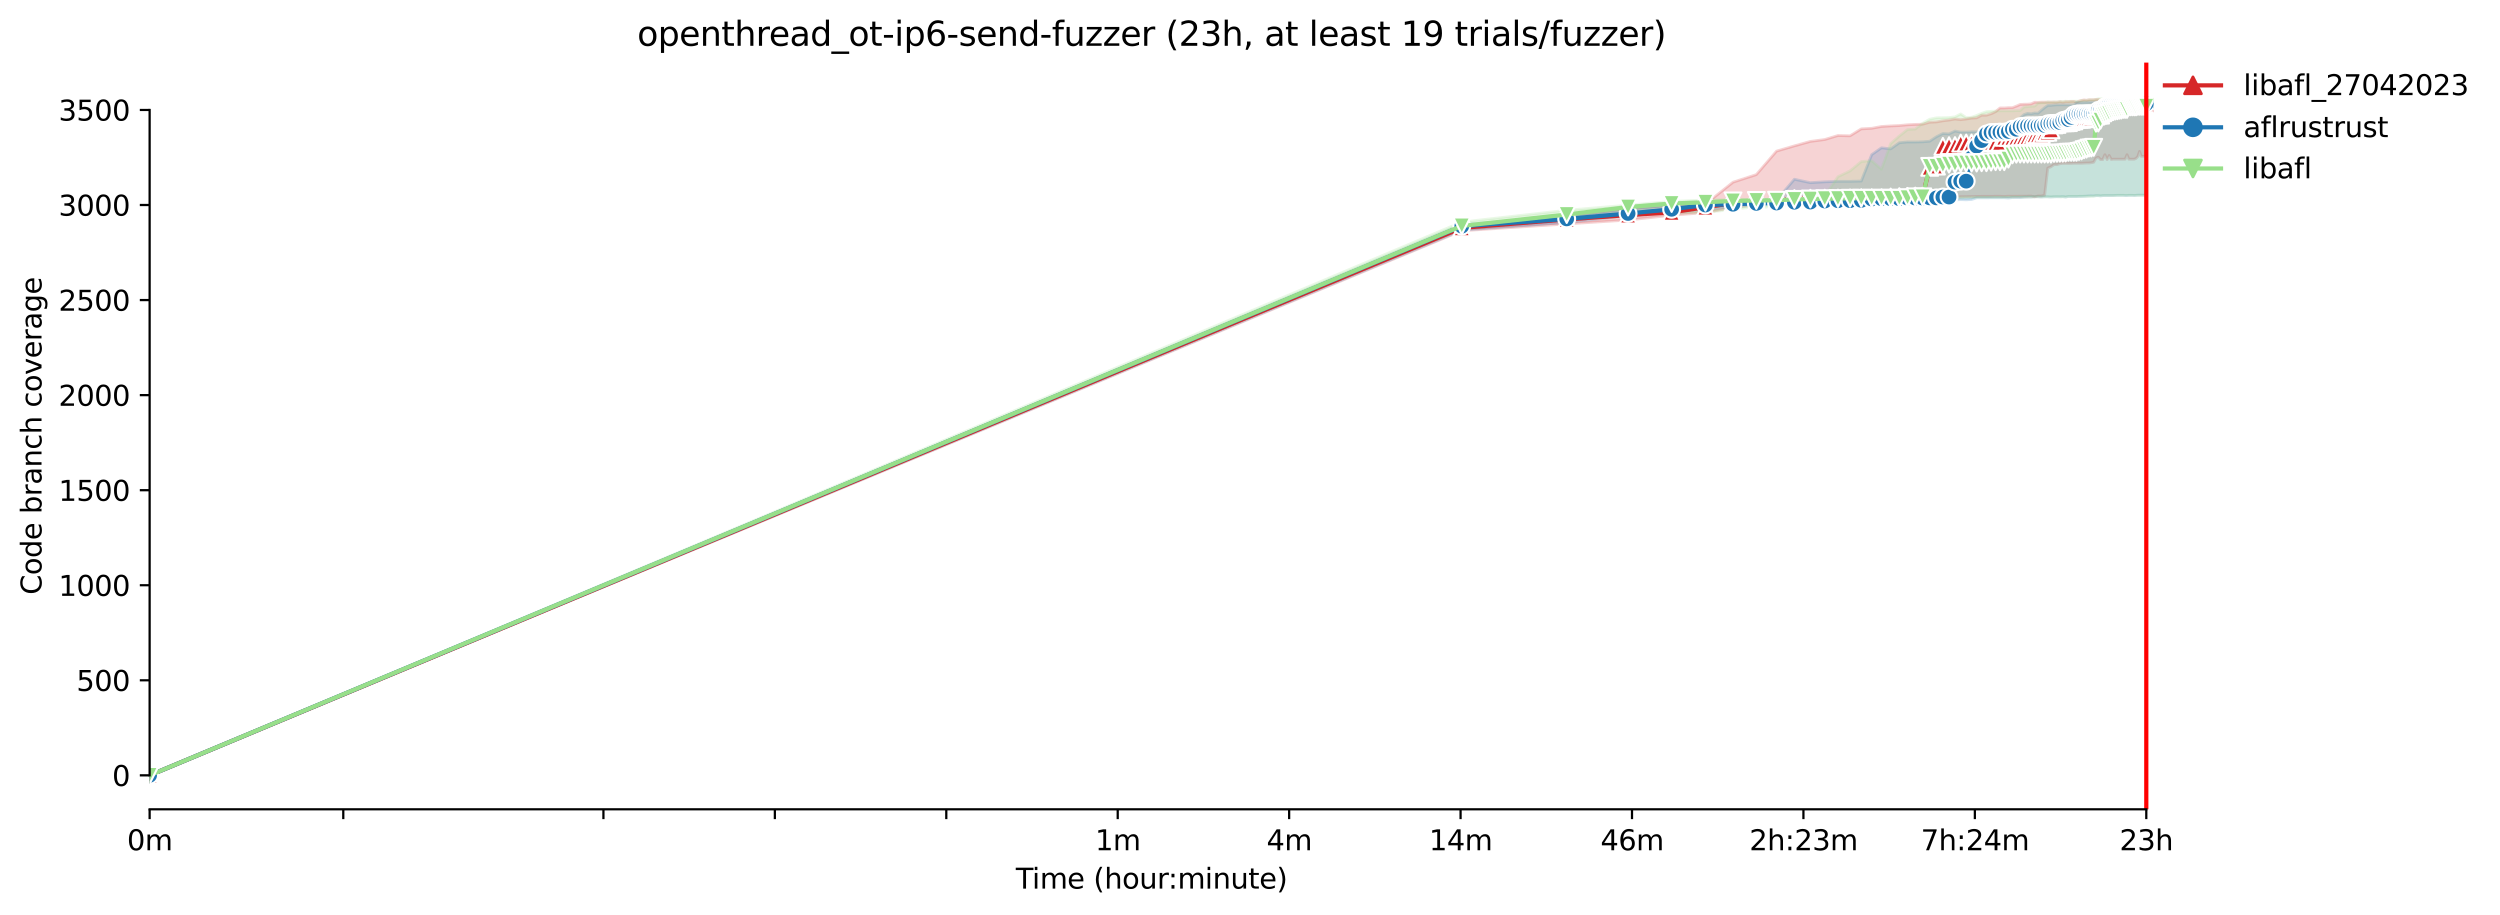 <?xml version="1.0" encoding="utf-8" standalone="no"?>
<!DOCTYPE svg PUBLIC "-//W3C//DTD SVG 1.1//EN"
  "http://www.w3.org/Graphics/SVG/1.1/DTD/svg11.dtd">
<svg xmlns:xlink="http://www.w3.org/1999/xlink" width="890.999pt" height="325.986pt" viewBox="0 0 890.999 325.986" xmlns="http://www.w3.org/2000/svg" version="1.1">
 <defs>
  <style type="text/css">*{stroke-linejoin: round; stroke-linecap: butt}</style>
 </defs>
 <g id="figure_1">
  <g id="patch_1">
   <path d="M 0 325.986 
L 890.999 325.986 
L 890.999 0 
L 0 0 
z
" style="fill: #ffffff"/>
  </g>
  <g id="axes_1">
   <g id="patch_2">
    <path d="M 53.328 288.43 
L 767.568 288.43 
L 767.568 22.318 
L 53.328 22.318 
z
" style="fill: #ffffff"/>
   </g>
   <g id="PolyCollection_1">
    <defs>
     <path id="m8ab45378b9" d="M 53.328 -49.652 
L 53.328 -49.652 
L 520.973 -243.735 
L 558.37 -246.176 
L 580.246 -247.565 
L 595.767 -249.259 
L 607.806 -250.208 
L 617.643 -252.071 
L 625.96 -253.087 
L 633.164 -253.934 
L 639.519 -254.036 
L 645.204 -254.171 
L 650.346 -254.307 
L 655.04 -254.612 
L 659.359 -254.747 
L 663.357 -254.883 
L 667.08 -255.018 
L 670.562 -255.083 
L 673.833 -255.255 
L 676.916 -255.323 
L 679.833 -255.425 
L 682.601 -255.493 
L 685.233 -255.493 
L 687.743 -255.56 
L 690.141 -255.493 
L 692.438 -255.764 
L 694.64 -255.831 
L 696.756 -255.831 
L 698.792 -255.859 
L 700.754 -255.899 
L 702.648 -255.933 
L 704.477 -255.967 
L 706.246 -256.001 
L 707.959 -256.001 
L 709.619 -256.001 
L 711.23 -256.035 
L 712.794 -256.035 
L 714.314 -255.966 
L 715.792 -256.035 
L 717.231 -256.035 
L 718.632 -256.03 
L 719.998 -256.069 
L 721.33 -256.069 
L 722.63 -256.069 
L 723.9 -256.102 
L 725.14 -255.831 
L 726.353 -256.136 
L 727.539 -256.136 
L 728.699 -256.373 
L 729.835 -266.096 
L 730.947 -266.537 
L 732.037 -267.316 
L 733.106 -267.316 
L 734.153 -267.621 
L 735.181 -267.756 
L 736.19 -267.756 
L 737.179 -267.722 
L 738.152 -267.756 
L 739.107 -267.79 
L 740.045 -267.79 
L 740.967 -267.79 
L 741.874 -267.79 
L 742.766 -267.853 
L 743.643 -267.892 
L 744.506 -267.892 
L 745.356 -267.993 
L 746.193 -268.163 
L 747.016 -269.653 
L 747.828 -269.97 
L 748.627 -269.111 
L 749.415 -269.111 
L 750.191 -270.839 
L 750.956 -269.105 
L 751.711 -270.565 
L 752.455 -269.145 
L 753.189 -269.247 
L 753.913 -269.247 
L 754.628 -269.247 
L 755.333 -269.247 
L 756.029 -269.247 
L 756.717 -269.247 
L 757.395 -269.247 
L 758.065 -270.839 
L 758.727 -269.247 
L 759.381 -269.247 
L 760.028 -269.247 
L 760.666 -269.247 
L 761.297 -269.53 
L 761.921 -270.195 
L 762.537 -272.034 
L 763.147 -270.263 
L 763.75 -270.263 
L 764.346 -270.297 
L 764.936 -270.297 
L 764.936 -291.572 
L 764.936 -291.572 
L 764.346 -291.572 
L 763.75 -291.504 
L 763.147 -291.267 
L 762.537 -290.962 
L 761.921 -290.962 
L 761.297 -290.962 
L 760.666 -290.962 
L 760.028 -290.996 
L 759.381 -290.93 
L 758.727 -290.929 
L 758.065 -290.93 
L 757.395 -290.93 
L 756.717 -290.93 
L 756.029 -290.929 
L 755.333 -290.996 
L 754.628 -290.861 
L 753.913 -290.861 
L 753.189 -290.658 
L 752.455 -290.556 
L 751.711 -290.556 
L 750.956 -290.556 
L 750.191 -290.556 
L 749.415 -290.556 
L 748.627 -290.42 
L 747.828 -290.556 
L 747.016 -290.556 
L 746.193 -290.42 
L 745.356 -290.42 
L 744.506 -290.42 
L 743.643 -290.251 
L 742.766 -290.387 
L 741.874 -290.183 
L 740.967 -289.946 
L 740.045 -289.573 
L 739.107 -289.844 
L 738.152 -289.844 
L 737.179 -289.743 
L 736.19 -289.743 
L 735.181 -289.573 
L 734.153 -289.743 
L 733.106 -289.573 
L 732.037 -289.573 
L 730.947 -289.573 
L 729.835 -289.573 
L 728.699 -289.573 
L 727.539 -289.573 
L 726.353 -289.506 
L 725.14 -289.54 
L 723.9 -288.964 
L 722.63 -288.862 
L 721.33 -288.828 
L 719.998 -288.76 
L 718.632 -288.151 
L 717.231 -287.609 
L 715.792 -287.609 
L 714.314 -287.507 
L 712.794 -287.507 
L 711.23 -286.186 
L 709.619 -285.44 
L 707.959 -284.932 
L 706.246 -284.932 
L 704.477 -283.984 
L 702.648 -283.882 
L 700.754 -283.577 
L 698.792 -283.34 
L 696.756 -283.577 
L 694.64 -283.204 
L 692.438 -282.933 
L 690.141 -282.527 
L 687.743 -282.425 
L 685.233 -281.714 
L 682.601 -281.646 
L 679.833 -281.511 
L 676.916 -281.24 
L 673.833 -281.104 
L 670.562 -280.901 
L 667.08 -280.257 
L 663.357 -280.054 
L 659.359 -277.581 
L 655.04 -277.682 
L 650.346 -276.26 
L 645.204 -275.582 
L 639.519 -273.99 
L 633.164 -272.127 
L 625.96 -263.759 
L 617.643 -261.049 
L 607.806 -253.194 
L 595.767 -252.749 
L 580.246 -251.698 
L 558.37 -249.124 
L 520.973 -245.533 
L 53.328 -49.652 
z
" style="stroke: #d62728; stroke-opacity: 0.2"/>
    </defs>
    <g clip-path="url(#p369703cc30)">
     <use xlink:href="#m8ab45378b9" x="0" y="325.986" style="fill: #d62728; fill-opacity: 0.2; stroke: #d62728; stroke-opacity: 0.2"/>
    </g>
   </g>
   <g id="PolyCollection_2">
    <defs>
     <path id="mfde12269ec" d="M 53.328 -49.652 
L 53.328 -49.652 
L 520.973 -243.94 
L 558.37 -246.718 
L 580.246 -249.157 
L 595.767 -250.208 
L 607.806 -251.326 
L 617.643 -252.342 
L 625.96 -252.85 
L 633.164 -253.358 
L 639.519 -253.528 
L 645.204 -253.528 
L 650.346 -253.528 
L 655.04 -253.562 
L 659.359 -253.562 
L 663.357 -253.595 
L 667.08 -253.663 
L 670.562 -253.731 
L 673.833 -253.765 
L 676.916 -254.205 
L 679.833 -254.205 
L 682.601 -254.375 
L 685.233 -254.375 
L 687.743 -254.409 
L 690.141 -254.409 
L 692.438 -254.409 
L 694.64 -254.442 
L 696.756 -254.747 
L 698.792 -254.848 
L 700.754 -254.781 
L 702.648 -254.883 
L 704.477 -255.459 
L 706.246 -255.459 
L 707.959 -255.459 
L 709.619 -255.493 
L 711.23 -255.493 
L 712.794 -255.493 
L 714.314 -255.493 
L 715.792 -255.39 
L 717.231 -255.594 
L 718.632 -255.594 
L 719.998 -255.56 
L 721.33 -255.696 
L 722.63 -255.764 
L 723.9 -255.764 
L 725.14 -255.865 
L 726.353 -255.865 
L 727.539 -255.764 
L 728.699 -255.865 
L 729.835 -255.865 
L 730.947 -255.764 
L 732.037 -255.865 
L 733.106 -255.865 
L 734.153 -255.865 
L 735.181 -255.931 
L 736.19 -255.764 
L 737.179 -255.967 
L 738.152 -255.933 
L 739.107 -255.933 
L 740.045 -255.933 
L 740.967 -256.001 
L 741.874 -256.001 
L 742.766 -256.035 
L 743.643 -256.102 
L 744.506 -256.17 
L 745.356 -256.204 
L 746.193 -256.17 
L 747.016 -256.272 
L 747.828 -256.272 
L 748.627 -256.17 
L 749.415 -256.272 
L 750.191 -256.306 
L 750.956 -256.306 
L 751.711 -256.306 
L 752.455 -256.306 
L 753.189 -256.306 
L 753.913 -256.34 
L 754.628 -256.373 
L 755.333 -256.373 
L 756.029 -256.373 
L 756.717 -256.373 
L 757.395 -256.306 
L 758.065 -256.306 
L 758.727 -256.373 
L 759.381 -256.373 
L 760.028 -256.373 
L 760.666 -256.306 
L 761.297 -256.373 
L 761.921 -256.441 
L 762.537 -256.441 
L 763.147 -256.441 
L 763.75 -256.441 
L 764.346 -256.441 
L 764.936 -256.441 
L 764.936 -290.658 
L 764.936 -290.658 
L 764.346 -290.658 
L 763.75 -290.658 
L 763.147 -290.658 
L 762.537 -290.658 
L 761.921 -290.658 
L 761.297 -290.116 
L 760.666 -290.116 
L 760.028 -290.082 
L 759.381 -290.082 
L 758.727 -289.607 
L 758.065 -289.506 
L 757.395 -289.607 
L 756.717 -289.61 
L 756.029 -289.61 
L 755.333 -289.607 
L 754.628 -289.607 
L 753.913 -289.607 
L 753.189 -289.607 
L 752.455 -289.709 
L 751.711 -289.643 
L 750.956 -289.607 
L 750.191 -289.61 
L 749.415 -289.607 
L 748.627 -289.607 
L 747.828 -289.607 
L 747.016 -289.607 
L 746.193 -289.607 
L 745.356 -289.607 
L 744.506 -289.573 
L 743.643 -289.506 
L 742.766 -289.506 
L 741.874 -289.473 
L 740.967 -289.472 
L 740.045 -289.506 
L 739.107 -288.625 
L 738.152 -288.625 
L 737.179 -288.625 
L 736.19 -288.625 
L 735.181 -288.625 
L 734.153 -288.625 
L 733.106 -288.625 
L 732.037 -288.557 
L 730.947 -288.422 
L 729.835 -288.422 
L 728.699 -287.616 
L 727.539 -286.66 
L 726.353 -285.644 
L 725.14 -285.711 
L 723.9 -285.44 
L 722.63 -285.576 
L 721.33 -285.136 
L 719.998 -283.916 
L 718.632 -282.866 
L 717.231 -282.222 
L 715.792 -282.04 
L 714.314 -281.586 
L 712.794 -281.104 
L 711.23 -280.63 
L 709.619 -280.369 
L 707.959 -279.653 
L 706.246 -279.275 
L 704.477 -279.004 
L 702.648 -279.004 
L 700.754 -278.902 
L 698.792 -278.902 
L 696.756 -279.275 
L 694.64 -278.262 
L 692.438 -278.394 
L 690.141 -277.242 
L 687.743 -275.65 
L 685.233 -275.447 
L 682.601 -275.379 
L 679.833 -275.39 
L 676.916 -275.108 
L 673.833 -272.916 
L 670.562 -273.312 
L 667.08 -270.873 
L 663.357 -261.455 
L 659.359 -261.353 
L 655.04 -261.353 
L 650.346 -261.184 
L 645.204 -260.877 
L 639.519 -262.1 
L 633.164 -254.68 
L 625.96 -254.68 
L 617.643 -254.137 
L 607.806 -253.595 
L 595.767 -252.884 
L 580.246 -251.43 
L 558.37 -248.819 
L 520.973 -245.939 
L 53.328 -49.652 
z
" style="stroke: #1f77b4; stroke-opacity: 0.2"/>
    </defs>
    <g clip-path="url(#p369703cc30)">
     <use xlink:href="#mfde12269ec" x="0" y="325.986" style="fill: #1f77b4; fill-opacity: 0.2; stroke: #1f77b4; stroke-opacity: 0.2"/>
    </g>
   </g>
   <g id="PolyCollection_3">
    <defs>
     <path id="m96f38c46c7" d="M 53.328 -49.652 
L 53.328 -49.652 
L 520.973 -244.516 
L 558.37 -248.615 
L 580.246 -249.259 
L 595.767 -249.971 
L 607.806 -250.275 
L 617.643 -251.326 
L 625.96 -252.339 
L 633.164 -252.001 
L 639.519 -252.647 
L 645.204 -253.765 
L 650.346 -253.866 
L 655.04 -254.205 
L 659.359 -254.307 
L 663.357 -254.307 
L 667.08 -254.612 
L 670.562 -254.68 
L 673.833 -254.849 
L 676.916 -254.849 
L 679.833 -255.154 
L 682.601 -255.188 
L 685.233 -255.222 
L 687.743 -255.357 
L 690.141 -255.425 
L 692.438 -255.425 
L 694.64 -255.425 
L 696.756 -255.425 
L 698.792 -255.459 
L 700.754 -255.526 
L 702.648 -255.593 
L 704.477 -255.594 
L 706.246 -255.628 
L 707.959 -255.628 
L 709.619 -255.628 
L 711.23 -255.628 
L 712.794 -255.628 
L 714.314 -255.662 
L 715.792 -255.662 
L 717.231 -255.696 
L 718.632 -255.73 
L 719.998 -255.73 
L 721.33 -255.729 
L 722.63 -255.73 
L 723.9 -255.764 
L 725.14 -255.831 
L 726.353 -255.831 
L 727.539 -255.831 
L 728.699 -255.831 
L 729.835 -255.831 
L 730.947 -255.831 
L 732.037 -255.831 
L 733.106 -255.899 
L 734.153 -255.831 
L 735.181 -255.831 
L 736.19 -255.797 
L 737.179 -255.967 
L 738.152 -255.967 
L 739.107 -255.965 
L 740.045 -255.967 
L 740.967 -256.001 
L 741.874 -256.001 
L 742.766 -256.001 
L 743.643 -256.001 
L 744.506 -256.001 
L 745.356 -256.001 
L 746.193 -256.035 
L 747.016 -256.238 
L 747.828 -256.238 
L 748.627 -256.204 
L 749.415 -256.272 
L 750.191 -256.272 
L 750.956 -256.272 
L 751.711 -256.272 
L 752.455 -256.272 
L 753.189 -256.272 
L 753.913 -256.306 
L 754.628 -256.34 
L 755.333 -256.34 
L 756.029 -256.34 
L 756.717 -256.34 
L 757.395 -256.34 
L 758.065 -256.34 
L 758.727 -256.34 
L 759.381 -256.34 
L 760.028 -256.34 
L 760.666 -256.34 
L 761.297 -256.34 
L 761.921 -256.34 
L 762.537 -256.34 
L 763.147 -256.373 
L 763.75 -256.34 
L 764.346 -256.34 
L 764.936 -256.34 
L 764.936 -291.064 
L 764.936 -291.064 
L 764.346 -291.064 
L 763.75 -291.267 
L 763.147 -290.996 
L 762.537 -290.996 
L 761.921 -290.962 
L 761.297 -290.962 
L 760.666 -291.132 
L 760.028 -290.962 
L 759.381 -290.962 
L 758.727 -290.964 
L 758.065 -290.962 
L 757.395 -290.962 
L 756.717 -291.033 
L 756.029 -290.962 
L 755.333 -290.962 
L 754.628 -290.962 
L 753.913 -291.132 
L 753.189 -290.962 
L 752.455 -290.929 
L 751.711 -290.929 
L 750.956 -291.132 
L 750.191 -290.861 
L 749.415 -290.827 
L 748.627 -290.793 
L 747.828 -290.793 
L 747.016 -290.59 
L 746.193 -290.454 
L 745.356 -290.42 
L 744.506 -290.42 
L 743.643 -290.217 
L 742.766 -290.217 
L 741.874 -290.183 
L 740.967 -289.912 
L 740.045 -289.912 
L 739.107 -289.912 
L 738.152 -289.912 
L 737.179 -289.844 
L 736.19 -289.912 
L 735.181 -289.811 
L 734.153 -289.811 
L 733.106 -289.642 
L 732.037 -289.675 
L 730.947 -289.576 
L 729.835 -289.675 
L 728.699 -289.37 
L 727.539 -289.37 
L 726.353 -289.235 
L 725.14 -288.151 
L 723.9 -288.087 
L 722.63 -287.981 
L 721.33 -287.846 
L 719.998 -286.558 
L 718.632 -286.558 
L 717.231 -286.491 
L 715.792 -286.491 
L 714.314 -286.491 
L 712.794 -286.491 
L 711.23 -286.389 
L 709.619 -286.321 
L 707.959 -286.186 
L 706.246 -285.576 
L 704.477 -284.831 
L 702.648 -284.187 
L 700.754 -284.062 
L 698.792 -285.373 
L 696.756 -284.322 
L 694.64 -284.085 
L 692.438 -284.018 
L 690.141 -283.984 
L 687.743 -283.497 
L 685.233 -282.053 
L 682.601 -279.986 
L 679.833 -279.817 
L 676.916 -277.513 
L 673.833 -274.816 
L 670.562 -265.69 
L 667.08 -268.707 
L 663.357 -268.4 
L 659.359 -265.08 
L 655.04 -263.013 
L 650.346 -256.069 
L 645.204 -255.526 
L 639.519 -255.323 
L 633.164 -255.052 
L 625.96 -254.951 
L 617.643 -254.883 
L 607.806 -254.713 
L 595.767 -254.205 
L 580.246 -252.884 
L 558.37 -251.055 
L 520.973 -246.854 
L 53.328 -49.652 
z
" style="stroke: #98df8a; stroke-opacity: 0.2"/>
    </defs>
    <g clip-path="url(#p369703cc30)">
     <use xlink:href="#m96f38c46c7" x="0" y="325.986" style="fill: #98df8a; fill-opacity: 0.2; stroke: #98df8a; stroke-opacity: 0.2"/>
    </g>
   </g>
   <g id="matplotlib.axis_1">
    <g id="xtick_1">
     <g id="line2d_1">
      <defs>
       <path id="ma7eab1d1c9" d="M 0 0 
L 0 3.5 
" style="stroke: #000000; stroke-width: 0.8"/>
      </defs>
      <g>
       <use xlink:href="#ma7eab1d1c9" x="53.328" y="288.43" style="stroke: #000000; stroke-width: 0.8"/>
      </g>
     </g>
     <g id="text_1">
      <!-- 0m -->
      <g transform="translate(45.277 303.029) scale(0.1 -0.1)">
       <defs>
        <path id="DejaVuSans-30" d="M 2034 4250 
Q 1547 4250 1301 3770 
Q 1056 3291 1056 2328 
Q 1056 1369 1301 889 
Q 1547 409 2034 409 
Q 2525 409 2770 889 
Q 3016 1369 3016 2328 
Q 3016 3291 2770 3770 
Q 2525 4250 2034 4250 
z
M 2034 4750 
Q 2819 4750 3233 4129 
Q 3647 3509 3647 2328 
Q 3647 1150 3233 529 
Q 2819 -91 2034 -91 
Q 1250 -91 836 529 
Q 422 1150 422 2328 
Q 422 3509 836 4129 
Q 1250 4750 2034 4750 
z
" transform="scale(0.016)"/>
        <path id="DejaVuSans-6d" d="M 3328 2828 
Q 3544 3216 3844 3400 
Q 4144 3584 4550 3584 
Q 5097 3584 5394 3201 
Q 5691 2819 5691 2113 
L 5691 0 
L 5113 0 
L 5113 2094 
Q 5113 2597 4934 2840 
Q 4756 3084 4391 3084 
Q 3944 3084 3684 2787 
Q 3425 2491 3425 1978 
L 3425 0 
L 2847 0 
L 2847 2094 
Q 2847 2600 2669 2842 
Q 2491 3084 2119 3084 
Q 1678 3084 1418 2786 
Q 1159 2488 1159 1978 
L 1159 0 
L 581 0 
L 581 3500 
L 1159 3500 
L 1159 2956 
Q 1356 3278 1631 3431 
Q 1906 3584 2284 3584 
Q 2666 3584 2933 3390 
Q 3200 3197 3328 2828 
z
" transform="scale(0.016)"/>
       </defs>
       <use xlink:href="#DejaVuSans-30"/>
       <use xlink:href="#DejaVuSans-6d" x="63.623"/>
      </g>
     </g>
    </g>
    <g id="xtick_2">
     <g id="line2d_2">
      <g>
       <use xlink:href="#ma7eab1d1c9" x="122.345" y="288.43" style="stroke: #000000; stroke-width: 0.8"/>
      </g>
     </g>
    </g>
    <g id="xtick_3">
     <g id="line2d_3">
      <g>
       <use xlink:href="#ma7eab1d1c9" x="215.062" y="288.43" style="stroke: #000000; stroke-width: 0.8"/>
      </g>
     </g>
    </g>
    <g id="xtick_4">
     <g id="line2d_4">
      <g>
       <use xlink:href="#ma7eab1d1c9" x="276.159" y="288.43" style="stroke: #000000; stroke-width: 0.8"/>
      </g>
     </g>
    </g>
    <g id="xtick_5">
     <g id="line2d_5">
      <g>
       <use xlink:href="#ma7eab1d1c9" x="337.257" y="288.43" style="stroke: #000000; stroke-width: 0.8"/>
      </g>
     </g>
    </g>
    <g id="xtick_6">
     <g id="line2d_6">
      <g>
       <use xlink:href="#ma7eab1d1c9" x="398.354" y="288.43" style="stroke: #000000; stroke-width: 0.8"/>
      </g>
     </g>
     <g id="text_2">
      <!-- 1m -->
      <g transform="translate(390.302 303.029) scale(0.1 -0.1)">
       <defs>
        <path id="DejaVuSans-31" d="M 794 531 
L 1825 531 
L 1825 4091 
L 703 3866 
L 703 4441 
L 1819 4666 
L 2450 4666 
L 2450 531 
L 3481 531 
L 3481 0 
L 794 0 
L 794 531 
z
" transform="scale(0.016)"/>
       </defs>
       <use xlink:href="#DejaVuSans-31"/>
       <use xlink:href="#DejaVuSans-6d" x="63.623"/>
      </g>
     </g>
    </g>
    <g id="xtick_7">
     <g id="line2d_7">
      <g>
       <use xlink:href="#ma7eab1d1c9" x="459.451" y="288.43" style="stroke: #000000; stroke-width: 0.8"/>
      </g>
     </g>
     <g id="text_3">
      <!-- 4m -->
      <g transform="translate(451.399 303.029) scale(0.1 -0.1)">
       <defs>
        <path id="DejaVuSans-34" d="M 2419 4116 
L 825 1625 
L 2419 1625 
L 2419 4116 
z
M 2253 4666 
L 3047 4666 
L 3047 1625 
L 3713 1625 
L 3713 1100 
L 3047 1100 
L 3047 0 
L 2419 0 
L 2419 1100 
L 313 1100 
L 313 1709 
L 2253 4666 
z
" transform="scale(0.016)"/>
       </defs>
       <use xlink:href="#DejaVuSans-34"/>
       <use xlink:href="#DejaVuSans-6d" x="63.623"/>
      </g>
     </g>
    </g>
    <g id="xtick_8">
     <g id="line2d_8">
      <g>
       <use xlink:href="#ma7eab1d1c9" x="520.548" y="288.43" style="stroke: #000000; stroke-width: 0.8"/>
      </g>
     </g>
     <g id="text_4">
      <!-- 14m -->
      <g transform="translate(509.315 303.029) scale(0.1 -0.1)">
       <use xlink:href="#DejaVuSans-31"/>
       <use xlink:href="#DejaVuSans-34" x="63.623"/>
       <use xlink:href="#DejaVuSans-6d" x="127.246"/>
      </g>
     </g>
    </g>
    <g id="xtick_9">
     <g id="line2d_9">
      <g>
       <use xlink:href="#ma7eab1d1c9" x="581.645" y="288.43" style="stroke: #000000; stroke-width: 0.8"/>
      </g>
     </g>
     <g id="text_5">
      <!-- 46m -->
      <g transform="translate(570.412 303.029) scale(0.1 -0.1)">
       <defs>
        <path id="DejaVuSans-36" d="M 2113 2584 
Q 1688 2584 1439 2293 
Q 1191 2003 1191 1497 
Q 1191 994 1439 701 
Q 1688 409 2113 409 
Q 2538 409 2786 701 
Q 3034 994 3034 1497 
Q 3034 2003 2786 2293 
Q 2538 2584 2113 2584 
z
M 3366 4563 
L 3366 3988 
Q 3128 4100 2886 4159 
Q 2644 4219 2406 4219 
Q 1781 4219 1451 3797 
Q 1122 3375 1075 2522 
Q 1259 2794 1537 2939 
Q 1816 3084 2150 3084 
Q 2853 3084 3261 2657 
Q 3669 2231 3669 1497 
Q 3669 778 3244 343 
Q 2819 -91 2113 -91 
Q 1303 -91 875 529 
Q 447 1150 447 2328 
Q 447 3434 972 4092 
Q 1497 4750 2381 4750 
Q 2619 4750 2861 4703 
Q 3103 4656 3366 4563 
z
" transform="scale(0.016)"/>
       </defs>
       <use xlink:href="#DejaVuSans-34"/>
       <use xlink:href="#DejaVuSans-36" x="63.623"/>
       <use xlink:href="#DejaVuSans-6d" x="127.246"/>
      </g>
     </g>
    </g>
    <g id="xtick_10">
     <g id="line2d_10">
      <g>
       <use xlink:href="#ma7eab1d1c9" x="642.742" y="288.43" style="stroke: #000000; stroke-width: 0.8"/>
      </g>
     </g>
     <g id="text_6">
      <!-- 2h:23m -->
      <g transform="translate(623.475 303.029) scale(0.1 -0.1)">
       <defs>
        <path id="DejaVuSans-32" d="M 1228 531 
L 3431 531 
L 3431 0 
L 469 0 
L 469 531 
Q 828 903 1448 1529 
Q 2069 2156 2228 2338 
Q 2531 2678 2651 2914 
Q 2772 3150 2772 3378 
Q 2772 3750 2511 3984 
Q 2250 4219 1831 4219 
Q 1534 4219 1204 4116 
Q 875 4013 500 3803 
L 500 4441 
Q 881 4594 1212 4672 
Q 1544 4750 1819 4750 
Q 2544 4750 2975 4387 
Q 3406 4025 3406 3419 
Q 3406 3131 3298 2873 
Q 3191 2616 2906 2266 
Q 2828 2175 2409 1742 
Q 1991 1309 1228 531 
z
" transform="scale(0.016)"/>
        <path id="DejaVuSans-68" d="M 3513 2113 
L 3513 0 
L 2938 0 
L 2938 2094 
Q 2938 2591 2744 2837 
Q 2550 3084 2163 3084 
Q 1697 3084 1428 2787 
Q 1159 2491 1159 1978 
L 1159 0 
L 581 0 
L 581 4863 
L 1159 4863 
L 1159 2956 
Q 1366 3272 1645 3428 
Q 1925 3584 2291 3584 
Q 2894 3584 3203 3211 
Q 3513 2838 3513 2113 
z
" transform="scale(0.016)"/>
        <path id="DejaVuSans-3a" d="M 750 794 
L 1409 794 
L 1409 0 
L 750 0 
L 750 794 
z
M 750 3309 
L 1409 3309 
L 1409 2516 
L 750 2516 
L 750 3309 
z
" transform="scale(0.016)"/>
        <path id="DejaVuSans-33" d="M 2597 2516 
Q 3050 2419 3304 2112 
Q 3559 1806 3559 1356 
Q 3559 666 3084 287 
Q 2609 -91 1734 -91 
Q 1441 -91 1130 -33 
Q 819 25 488 141 
L 488 750 
Q 750 597 1062 519 
Q 1375 441 1716 441 
Q 2309 441 2620 675 
Q 2931 909 2931 1356 
Q 2931 1769 2642 2001 
Q 2353 2234 1838 2234 
L 1294 2234 
L 1294 2753 
L 1863 2753 
Q 2328 2753 2575 2939 
Q 2822 3125 2822 3475 
Q 2822 3834 2567 4026 
Q 2313 4219 1838 4219 
Q 1578 4219 1281 4162 
Q 984 4106 628 3988 
L 628 4550 
Q 988 4650 1302 4700 
Q 1616 4750 1894 4750 
Q 2613 4750 3031 4423 
Q 3450 4097 3450 3541 
Q 3450 3153 3228 2886 
Q 3006 2619 2597 2516 
z
" transform="scale(0.016)"/>
       </defs>
       <use xlink:href="#DejaVuSans-32"/>
       <use xlink:href="#DejaVuSans-68" x="63.623"/>
       <use xlink:href="#DejaVuSans-3a" x="127.002"/>
       <use xlink:href="#DejaVuSans-32" x="160.693"/>
       <use xlink:href="#DejaVuSans-33" x="224.316"/>
       <use xlink:href="#DejaVuSans-6d" x="287.939"/>
      </g>
     </g>
    </g>
    <g id="xtick_11">
     <g id="line2d_11">
      <g>
       <use xlink:href="#ma7eab1d1c9" x="703.839" y="288.43" style="stroke: #000000; stroke-width: 0.8"/>
      </g>
     </g>
     <g id="text_7">
      <!-- 7h:24m -->
      <g transform="translate(684.572 303.029) scale(0.1 -0.1)">
       <defs>
        <path id="DejaVuSans-37" d="M 525 4666 
L 3525 4666 
L 3525 4397 
L 1831 0 
L 1172 0 
L 2766 4134 
L 525 4134 
L 525 4666 
z
" transform="scale(0.016)"/>
       </defs>
       <use xlink:href="#DejaVuSans-37"/>
       <use xlink:href="#DejaVuSans-68" x="63.623"/>
       <use xlink:href="#DejaVuSans-3a" x="127.002"/>
       <use xlink:href="#DejaVuSans-32" x="160.693"/>
       <use xlink:href="#DejaVuSans-34" x="224.316"/>
       <use xlink:href="#DejaVuSans-6d" x="287.939"/>
      </g>
     </g>
    </g>
    <g id="xtick_12">
     <g id="line2d_12">
      <g>
       <use xlink:href="#ma7eab1d1c9" x="764.936" y="288.43" style="stroke: #000000; stroke-width: 0.8"/>
      </g>
     </g>
     <g id="text_8">
      <!-- 23h -->
      <g transform="translate(755.405 303.029) scale(0.1 -0.1)">
       <use xlink:href="#DejaVuSans-32"/>
       <use xlink:href="#DejaVuSans-33" x="63.623"/>
       <use xlink:href="#DejaVuSans-68" x="127.246"/>
      </g>
     </g>
    </g>
    <g id="text_9">
     <!-- Time (hour:minute) -->
     <g transform="translate(362.041 316.707) scale(0.1 -0.1)">
      <defs>
       <path id="DejaVuSans-54" d="M -19 4666 
L 3928 4666 
L 3928 4134 
L 2272 4134 
L 2272 0 
L 1638 0 
L 1638 4134 
L -19 4134 
L -19 4666 
z
" transform="scale(0.016)"/>
       <path id="DejaVuSans-69" d="M 603 3500 
L 1178 3500 
L 1178 0 
L 603 0 
L 603 3500 
z
M 603 4863 
L 1178 4863 
L 1178 4134 
L 603 4134 
L 603 4863 
z
" transform="scale(0.016)"/>
       <path id="DejaVuSans-65" d="M 3597 1894 
L 3597 1613 
L 953 1613 
Q 991 1019 1311 708 
Q 1631 397 2203 397 
Q 2534 397 2845 478 
Q 3156 559 3463 722 
L 3463 178 
Q 3153 47 2828 -22 
Q 2503 -91 2169 -91 
Q 1331 -91 842 396 
Q 353 884 353 1716 
Q 353 2575 817 3079 
Q 1281 3584 2069 3584 
Q 2775 3584 3186 3129 
Q 3597 2675 3597 1894 
z
M 3022 2063 
Q 3016 2534 2758 2815 
Q 2500 3097 2075 3097 
Q 1594 3097 1305 2825 
Q 1016 2553 972 2059 
L 3022 2063 
z
" transform="scale(0.016)"/>
       <path id="DejaVuSans-20" transform="scale(0.016)"/>
       <path id="DejaVuSans-28" d="M 1984 4856 
Q 1566 4138 1362 3434 
Q 1159 2731 1159 2009 
Q 1159 1288 1364 580 
Q 1569 -128 1984 -844 
L 1484 -844 
Q 1016 -109 783 600 
Q 550 1309 550 2009 
Q 550 2706 781 3412 
Q 1013 4119 1484 4856 
L 1984 4856 
z
" transform="scale(0.016)"/>
       <path id="DejaVuSans-6f" d="M 1959 3097 
Q 1497 3097 1228 2736 
Q 959 2375 959 1747 
Q 959 1119 1226 758 
Q 1494 397 1959 397 
Q 2419 397 2687 759 
Q 2956 1122 2956 1747 
Q 2956 2369 2687 2733 
Q 2419 3097 1959 3097 
z
M 1959 3584 
Q 2709 3584 3137 3096 
Q 3566 2609 3566 1747 
Q 3566 888 3137 398 
Q 2709 -91 1959 -91 
Q 1206 -91 779 398 
Q 353 888 353 1747 
Q 353 2609 779 3096 
Q 1206 3584 1959 3584 
z
" transform="scale(0.016)"/>
       <path id="DejaVuSans-75" d="M 544 1381 
L 544 3500 
L 1119 3500 
L 1119 1403 
Q 1119 906 1312 657 
Q 1506 409 1894 409 
Q 2359 409 2629 706 
Q 2900 1003 2900 1516 
L 2900 3500 
L 3475 3500 
L 3475 0 
L 2900 0 
L 2900 538 
Q 2691 219 2414 64 
Q 2138 -91 1772 -91 
Q 1169 -91 856 284 
Q 544 659 544 1381 
z
M 1991 3584 
L 1991 3584 
z
" transform="scale(0.016)"/>
       <path id="DejaVuSans-72" d="M 2631 2963 
Q 2534 3019 2420 3045 
Q 2306 3072 2169 3072 
Q 1681 3072 1420 2755 
Q 1159 2438 1159 1844 
L 1159 0 
L 581 0 
L 581 3500 
L 1159 3500 
L 1159 2956 
Q 1341 3275 1631 3429 
Q 1922 3584 2338 3584 
Q 2397 3584 2469 3576 
Q 2541 3569 2628 3553 
L 2631 2963 
z
" transform="scale(0.016)"/>
       <path id="DejaVuSans-6e" d="M 3513 2113 
L 3513 0 
L 2938 0 
L 2938 2094 
Q 2938 2591 2744 2837 
Q 2550 3084 2163 3084 
Q 1697 3084 1428 2787 
Q 1159 2491 1159 1978 
L 1159 0 
L 581 0 
L 581 3500 
L 1159 3500 
L 1159 2956 
Q 1366 3272 1645 3428 
Q 1925 3584 2291 3584 
Q 2894 3584 3203 3211 
Q 3513 2838 3513 2113 
z
" transform="scale(0.016)"/>
       <path id="DejaVuSans-74" d="M 1172 4494 
L 1172 3500 
L 2356 3500 
L 2356 3053 
L 1172 3053 
L 1172 1153 
Q 1172 725 1289 603 
Q 1406 481 1766 481 
L 2356 481 
L 2356 0 
L 1766 0 
Q 1100 0 847 248 
Q 594 497 594 1153 
L 594 3053 
L 172 3053 
L 172 3500 
L 594 3500 
L 594 4494 
L 1172 4494 
z
" transform="scale(0.016)"/>
       <path id="DejaVuSans-29" d="M 513 4856 
L 1013 4856 
Q 1481 4119 1714 3412 
Q 1947 2706 1947 2009 
Q 1947 1309 1714 600 
Q 1481 -109 1013 -844 
L 513 -844 
Q 928 -128 1133 580 
Q 1338 1288 1338 2009 
Q 1338 2731 1133 3434 
Q 928 4138 513 4856 
z
" transform="scale(0.016)"/>
      </defs>
      <use xlink:href="#DejaVuSans-54"/>
      <use xlink:href="#DejaVuSans-69" x="57.959"/>
      <use xlink:href="#DejaVuSans-6d" x="85.742"/>
      <use xlink:href="#DejaVuSans-65" x="183.154"/>
      <use xlink:href="#DejaVuSans-20" x="244.678"/>
      <use xlink:href="#DejaVuSans-28" x="276.465"/>
      <use xlink:href="#DejaVuSans-68" x="315.479"/>
      <use xlink:href="#DejaVuSans-6f" x="378.857"/>
      <use xlink:href="#DejaVuSans-75" x="440.039"/>
      <use xlink:href="#DejaVuSans-72" x="503.418"/>
      <use xlink:href="#DejaVuSans-3a" x="542.781"/>
      <use xlink:href="#DejaVuSans-6d" x="576.473"/>
      <use xlink:href="#DejaVuSans-69" x="673.885"/>
      <use xlink:href="#DejaVuSans-6e" x="701.668"/>
      <use xlink:href="#DejaVuSans-75" x="765.047"/>
      <use xlink:href="#DejaVuSans-74" x="828.426"/>
      <use xlink:href="#DejaVuSans-65" x="867.635"/>
      <use xlink:href="#DejaVuSans-29" x="929.158"/>
     </g>
    </g>
   </g>
   <g id="matplotlib.axis_2">
    <g id="ytick_1">
     <g id="line2d_13">
      <defs>
       <path id="m5ee0146522" d="M 0 0 
L -3.5 0 
" style="stroke: #000000; stroke-width: 0.8"/>
      </defs>
      <g>
       <use xlink:href="#m5ee0146522" x="53.328" y="276.334" style="stroke: #000000; stroke-width: 0.8"/>
      </g>
     </g>
     <g id="text_10">
      <!-- 0 -->
      <g transform="translate(39.966 280.133) scale(0.1 -0.1)">
       <use xlink:href="#DejaVuSans-30"/>
      </g>
     </g>
    </g>
    <g id="ytick_2">
     <g id="line2d_14">
      <g>
       <use xlink:href="#m5ee0146522" x="53.328" y="242.457" style="stroke: #000000; stroke-width: 0.8"/>
      </g>
     </g>
     <g id="text_11">
      <!-- 500 -->
      <g transform="translate(27.241 246.256) scale(0.1 -0.1)">
       <defs>
        <path id="DejaVuSans-35" d="M 691 4666 
L 3169 4666 
L 3169 4134 
L 1269 4134 
L 1269 2991 
Q 1406 3038 1543 3061 
Q 1681 3084 1819 3084 
Q 2600 3084 3056 2656 
Q 3513 2228 3513 1497 
Q 3513 744 3044 326 
Q 2575 -91 1722 -91 
Q 1428 -91 1123 -41 
Q 819 9 494 109 
L 494 744 
Q 775 591 1075 516 
Q 1375 441 1709 441 
Q 2250 441 2565 725 
Q 2881 1009 2881 1497 
Q 2881 1984 2565 2268 
Q 2250 2553 1709 2553 
Q 1456 2553 1204 2497 
Q 953 2441 691 2322 
L 691 4666 
z
" transform="scale(0.016)"/>
       </defs>
       <use xlink:href="#DejaVuSans-35"/>
       <use xlink:href="#DejaVuSans-30" x="63.623"/>
       <use xlink:href="#DejaVuSans-30" x="127.246"/>
      </g>
     </g>
    </g>
    <g id="ytick_3">
     <g id="line2d_15">
      <g>
       <use xlink:href="#m5ee0146522" x="53.328" y="208.579" style="stroke: #000000; stroke-width: 0.8"/>
      </g>
     </g>
     <g id="text_12">
      <!-- 1000 -->
      <g transform="translate(20.878 212.378) scale(0.1 -0.1)">
       <use xlink:href="#DejaVuSans-31"/>
       <use xlink:href="#DejaVuSans-30" x="63.623"/>
       <use xlink:href="#DejaVuSans-30" x="127.246"/>
       <use xlink:href="#DejaVuSans-30" x="190.869"/>
      </g>
     </g>
    </g>
    <g id="ytick_4">
     <g id="line2d_16">
      <g>
       <use xlink:href="#m5ee0146522" x="53.328" y="174.701" style="stroke: #000000; stroke-width: 0.8"/>
      </g>
     </g>
     <g id="text_13">
      <!-- 1500 -->
      <g transform="translate(20.878 178.501) scale(0.1 -0.1)">
       <use xlink:href="#DejaVuSans-31"/>
       <use xlink:href="#DejaVuSans-35" x="63.623"/>
       <use xlink:href="#DejaVuSans-30" x="127.246"/>
       <use xlink:href="#DejaVuSans-30" x="190.869"/>
      </g>
     </g>
    </g>
    <g id="ytick_5">
     <g id="line2d_17">
      <g>
       <use xlink:href="#m5ee0146522" x="53.328" y="140.824" style="stroke: #000000; stroke-width: 0.8"/>
      </g>
     </g>
     <g id="text_14">
      <!-- 2000 -->
      <g transform="translate(20.878 144.623) scale(0.1 -0.1)">
       <use xlink:href="#DejaVuSans-32"/>
       <use xlink:href="#DejaVuSans-30" x="63.623"/>
       <use xlink:href="#DejaVuSans-30" x="127.246"/>
       <use xlink:href="#DejaVuSans-30" x="190.869"/>
      </g>
     </g>
    </g>
    <g id="ytick_6">
     <g id="line2d_18">
      <g>
       <use xlink:href="#m5ee0146522" x="53.328" y="106.946" style="stroke: #000000; stroke-width: 0.8"/>
      </g>
     </g>
     <g id="text_15">
      <!-- 2500 -->
      <g transform="translate(20.878 110.745) scale(0.1 -0.1)">
       <use xlink:href="#DejaVuSans-32"/>
       <use xlink:href="#DejaVuSans-35" x="63.623"/>
       <use xlink:href="#DejaVuSans-30" x="127.246"/>
       <use xlink:href="#DejaVuSans-30" x="190.869"/>
      </g>
     </g>
    </g>
    <g id="ytick_7">
     <g id="line2d_19">
      <g>
       <use xlink:href="#m5ee0146522" x="53.328" y="73.068" style="stroke: #000000; stroke-width: 0.8"/>
      </g>
     </g>
     <g id="text_16">
      <!-- 3000 -->
      <g transform="translate(20.878 76.868) scale(0.1 -0.1)">
       <use xlink:href="#DejaVuSans-33"/>
       <use xlink:href="#DejaVuSans-30" x="63.623"/>
       <use xlink:href="#DejaVuSans-30" x="127.246"/>
       <use xlink:href="#DejaVuSans-30" x="190.869"/>
      </g>
     </g>
    </g>
    <g id="ytick_8">
     <g id="line2d_20">
      <g>
       <use xlink:href="#m5ee0146522" x="53.328" y="39.191" style="stroke: #000000; stroke-width: 0.8"/>
      </g>
     </g>
     <g id="text_17">
      <!-- 3500 -->
      <g transform="translate(20.878 42.99) scale(0.1 -0.1)">
       <use xlink:href="#DejaVuSans-33"/>
       <use xlink:href="#DejaVuSans-35" x="63.623"/>
       <use xlink:href="#DejaVuSans-30" x="127.246"/>
       <use xlink:href="#DejaVuSans-30" x="190.869"/>
      </g>
     </g>
    </g>
    <g id="text_18">
     <!-- Code branch coverage -->
     <g transform="translate(14.798 211.949) rotate(-90) scale(0.1 -0.1)">
      <defs>
       <path id="DejaVuSans-43" d="M 4122 4306 
L 4122 3641 
Q 3803 3938 3442 4084 
Q 3081 4231 2675 4231 
Q 1875 4231 1450 3742 
Q 1025 3253 1025 2328 
Q 1025 1406 1450 917 
Q 1875 428 2675 428 
Q 3081 428 3442 575 
Q 3803 722 4122 1019 
L 4122 359 
Q 3791 134 3420 21 
Q 3050 -91 2638 -91 
Q 1578 -91 968 557 
Q 359 1206 359 2328 
Q 359 3453 968 4101 
Q 1578 4750 2638 4750 
Q 3056 4750 3426 4639 
Q 3797 4528 4122 4306 
z
" transform="scale(0.016)"/>
       <path id="DejaVuSans-64" d="M 2906 2969 
L 2906 4863 
L 3481 4863 
L 3481 0 
L 2906 0 
L 2906 525 
Q 2725 213 2448 61 
Q 2172 -91 1784 -91 
Q 1150 -91 751 415 
Q 353 922 353 1747 
Q 353 2572 751 3078 
Q 1150 3584 1784 3584 
Q 2172 3584 2448 3432 
Q 2725 3281 2906 2969 
z
M 947 1747 
Q 947 1113 1208 752 
Q 1469 391 1925 391 
Q 2381 391 2643 752 
Q 2906 1113 2906 1747 
Q 2906 2381 2643 2742 
Q 2381 3103 1925 3103 
Q 1469 3103 1208 2742 
Q 947 2381 947 1747 
z
" transform="scale(0.016)"/>
       <path id="DejaVuSans-62" d="M 3116 1747 
Q 3116 2381 2855 2742 
Q 2594 3103 2138 3103 
Q 1681 3103 1420 2742 
Q 1159 2381 1159 1747 
Q 1159 1113 1420 752 
Q 1681 391 2138 391 
Q 2594 391 2855 752 
Q 3116 1113 3116 1747 
z
M 1159 2969 
Q 1341 3281 1617 3432 
Q 1894 3584 2278 3584 
Q 2916 3584 3314 3078 
Q 3713 2572 3713 1747 
Q 3713 922 3314 415 
Q 2916 -91 2278 -91 
Q 1894 -91 1617 61 
Q 1341 213 1159 525 
L 1159 0 
L 581 0 
L 581 4863 
L 1159 4863 
L 1159 2969 
z
" transform="scale(0.016)"/>
       <path id="DejaVuSans-61" d="M 2194 1759 
Q 1497 1759 1228 1600 
Q 959 1441 959 1056 
Q 959 750 1161 570 
Q 1363 391 1709 391 
Q 2188 391 2477 730 
Q 2766 1069 2766 1631 
L 2766 1759 
L 2194 1759 
z
M 3341 1997 
L 3341 0 
L 2766 0 
L 2766 531 
Q 2569 213 2275 61 
Q 1981 -91 1556 -91 
Q 1019 -91 701 211 
Q 384 513 384 1019 
Q 384 1609 779 1909 
Q 1175 2209 1959 2209 
L 2766 2209 
L 2766 2266 
Q 2766 2663 2505 2880 
Q 2244 3097 1772 3097 
Q 1472 3097 1187 3025 
Q 903 2953 641 2809 
L 641 3341 
Q 956 3463 1253 3523 
Q 1550 3584 1831 3584 
Q 2591 3584 2966 3190 
Q 3341 2797 3341 1997 
z
" transform="scale(0.016)"/>
       <path id="DejaVuSans-63" d="M 3122 3366 
L 3122 2828 
Q 2878 2963 2633 3030 
Q 2388 3097 2138 3097 
Q 1578 3097 1268 2742 
Q 959 2388 959 1747 
Q 959 1106 1268 751 
Q 1578 397 2138 397 
Q 2388 397 2633 464 
Q 2878 531 3122 666 
L 3122 134 
Q 2881 22 2623 -34 
Q 2366 -91 2075 -91 
Q 1284 -91 818 406 
Q 353 903 353 1747 
Q 353 2603 823 3093 
Q 1294 3584 2113 3584 
Q 2378 3584 2631 3529 
Q 2884 3475 3122 3366 
z
" transform="scale(0.016)"/>
       <path id="DejaVuSans-76" d="M 191 3500 
L 800 3500 
L 1894 563 
L 2988 3500 
L 3597 3500 
L 2284 0 
L 1503 0 
L 191 3500 
z
" transform="scale(0.016)"/>
       <path id="DejaVuSans-67" d="M 2906 1791 
Q 2906 2416 2648 2759 
Q 2391 3103 1925 3103 
Q 1463 3103 1205 2759 
Q 947 2416 947 1791 
Q 947 1169 1205 825 
Q 1463 481 1925 481 
Q 2391 481 2648 825 
Q 2906 1169 2906 1791 
z
M 3481 434 
Q 3481 -459 3084 -895 
Q 2688 -1331 1869 -1331 
Q 1566 -1331 1297 -1286 
Q 1028 -1241 775 -1147 
L 775 -588 
Q 1028 -725 1275 -790 
Q 1522 -856 1778 -856 
Q 2344 -856 2625 -561 
Q 2906 -266 2906 331 
L 2906 616 
Q 2728 306 2450 153 
Q 2172 0 1784 0 
Q 1141 0 747 490 
Q 353 981 353 1791 
Q 353 2603 747 3093 
Q 1141 3584 1784 3584 
Q 2172 3584 2450 3431 
Q 2728 3278 2906 2969 
L 2906 3500 
L 3481 3500 
L 3481 434 
z
" transform="scale(0.016)"/>
      </defs>
      <use xlink:href="#DejaVuSans-43"/>
      <use xlink:href="#DejaVuSans-6f" x="69.824"/>
      <use xlink:href="#DejaVuSans-64" x="131.006"/>
      <use xlink:href="#DejaVuSans-65" x="194.482"/>
      <use xlink:href="#DejaVuSans-20" x="256.006"/>
      <use xlink:href="#DejaVuSans-62" x="287.793"/>
      <use xlink:href="#DejaVuSans-72" x="351.27"/>
      <use xlink:href="#DejaVuSans-61" x="392.383"/>
      <use xlink:href="#DejaVuSans-6e" x="453.662"/>
      <use xlink:href="#DejaVuSans-63" x="517.041"/>
      <use xlink:href="#DejaVuSans-68" x="572.021"/>
      <use xlink:href="#DejaVuSans-20" x="635.4"/>
      <use xlink:href="#DejaVuSans-63" x="667.188"/>
      <use xlink:href="#DejaVuSans-6f" x="722.168"/>
      <use xlink:href="#DejaVuSans-76" x="783.35"/>
      <use xlink:href="#DejaVuSans-65" x="842.529"/>
      <use xlink:href="#DejaVuSans-72" x="904.053"/>
      <use xlink:href="#DejaVuSans-61" x="945.166"/>
      <use xlink:href="#DejaVuSans-67" x="1006.445"/>
      <use xlink:href="#DejaVuSans-65" x="1069.922"/>
     </g>
    </g>
   </g>
   <g id="line2d_21">
    <path d="M 53.328 276.334 
L 520.973 81.199 
L 558.37 78.184 
L 580.246 76.66 
L 595.767 75.677 
L 607.806 73.848 
L 617.643 72.391 
L 625.96 72.12 
L 633.164 71.578 
L 639.519 70.765 
L 645.204 70.663 
L 650.346 70.629 
L 655.04 70.595 
L 659.359 70.562 
L 663.357 70.46 
L 667.08 70.46 
L 670.562 70.46 
L 673.833 70.223 
L 676.916 70.087 
L 679.833 69.986 
L 682.601 69.884 
L 685.233 69.884 
L 687.743 59.619 
L 690.141 59.179 
L 692.438 52.166 
L 694.64 51.929 
L 696.756 51.895 
L 698.792 51.014 
L 700.754 50.98 
L 702.648 50.98 
L 704.477 50.946 
L 706.246 50.743 
L 707.959 50.743 
L 709.619 50.743 
L 711.23 50.743 
L 712.794 50.743 
L 714.314 48.948 
L 715.792 48.948 
L 717.231 48.948 
L 718.632 48.948 
L 719.998 48.88 
L 721.33 48.812 
L 722.63 48.744 
L 723.9 48.71 
L 725.14 48.033 
L 726.353 48.033 
L 727.539 48.033 
L 728.699 47.22 
L 729.835 47.118 
L 730.947 46.271 
L 732.037 44.51 
L 733.106 44.34 
L 734.153 43.73 
L 735.181 43.73 
L 736.19 43.73 
L 737.179 43.697 
L 738.152 43.29 
L 739.107 43.087 
L 740.045 42.511 
L 740.967 42.511 
L 741.874 42.511 
L 742.766 42.308 
L 743.643 42.24 
L 744.506 42.07 
L 745.356 42.07 
L 746.193 41.359 
L 747.016 41.359 
L 747.828 41.02 
L 748.627 41.02 
L 749.415 40.207 
L 750.191 39.767 
L 750.956 37.734 
L 751.711 37.734 
L 752.455 37.734 
L 753.189 37.734 
L 753.913 37.565 
L 754.628 37.09 
L 755.333 37.09 
L 756.029 37.09 
L 756.717 37.09 
L 757.395 37.09 
L 758.065 37.09 
L 758.727 37.09 
L 759.381 37.09 
L 760.028 37.09 
L 760.666 37.09 
L 761.297 37.09 
L 761.921 37.09 
L 762.537 37.09 
L 763.147 37.09 
L 763.75 37.09 
L 764.346 36.989 
L 764.936 36.989 
" clip-path="url(#p369703cc30)" style="fill: none; stroke: #d62728; stroke-width: 1.5; stroke-linecap: square"/>
    <defs>
     <path id="m815a4bed2a" d="M 0 -3 
L -3 3 
L 3 3 
z
" style="stroke: #ffffff; stroke-width: 0.75; stroke-linejoin: miter"/>
    </defs>
    <g clip-path="url(#p369703cc30)">
     <use xlink:href="#m815a4bed2a" x="53.328" y="276.334" style="fill: #d62728; stroke: #ffffff; stroke-width: 0.75; stroke-linejoin: miter"/>
     <use xlink:href="#m815a4bed2a" x="520.973" y="81.199" style="fill: #d62728; stroke: #ffffff; stroke-width: 0.75; stroke-linejoin: miter"/>
     <use xlink:href="#m815a4bed2a" x="558.37" y="78.184" style="fill: #d62728; stroke: #ffffff; stroke-width: 0.75; stroke-linejoin: miter"/>
     <use xlink:href="#m815a4bed2a" x="580.246" y="76.66" style="fill: #d62728; stroke: #ffffff; stroke-width: 0.75; stroke-linejoin: miter"/>
     <use xlink:href="#m815a4bed2a" x="595.767" y="75.677" style="fill: #d62728; stroke: #ffffff; stroke-width: 0.75; stroke-linejoin: miter"/>
     <use xlink:href="#m815a4bed2a" x="607.806" y="73.848" style="fill: #d62728; stroke: #ffffff; stroke-width: 0.75; stroke-linejoin: miter"/>
     <use xlink:href="#m815a4bed2a" x="617.643" y="72.391" style="fill: #d62728; stroke: #ffffff; stroke-width: 0.75; stroke-linejoin: miter"/>
     <use xlink:href="#m815a4bed2a" x="625.96" y="72.12" style="fill: #d62728; stroke: #ffffff; stroke-width: 0.75; stroke-linejoin: miter"/>
     <use xlink:href="#m815a4bed2a" x="633.164" y="71.578" style="fill: #d62728; stroke: #ffffff; stroke-width: 0.75; stroke-linejoin: miter"/>
     <use xlink:href="#m815a4bed2a" x="639.519" y="70.765" style="fill: #d62728; stroke: #ffffff; stroke-width: 0.75; stroke-linejoin: miter"/>
     <use xlink:href="#m815a4bed2a" x="645.204" y="70.663" style="fill: #d62728; stroke: #ffffff; stroke-width: 0.75; stroke-linejoin: miter"/>
     <use xlink:href="#m815a4bed2a" x="650.346" y="70.629" style="fill: #d62728; stroke: #ffffff; stroke-width: 0.75; stroke-linejoin: miter"/>
     <use xlink:href="#m815a4bed2a" x="655.04" y="70.595" style="fill: #d62728; stroke: #ffffff; stroke-width: 0.75; stroke-linejoin: miter"/>
     <use xlink:href="#m815a4bed2a" x="659.359" y="70.562" style="fill: #d62728; stroke: #ffffff; stroke-width: 0.75; stroke-linejoin: miter"/>
     <use xlink:href="#m815a4bed2a" x="663.357" y="70.46" style="fill: #d62728; stroke: #ffffff; stroke-width: 0.75; stroke-linejoin: miter"/>
     <use xlink:href="#m815a4bed2a" x="667.08" y="70.46" style="fill: #d62728; stroke: #ffffff; stroke-width: 0.75; stroke-linejoin: miter"/>
     <use xlink:href="#m815a4bed2a" x="670.562" y="70.46" style="fill: #d62728; stroke: #ffffff; stroke-width: 0.75; stroke-linejoin: miter"/>
     <use xlink:href="#m815a4bed2a" x="673.833" y="70.223" style="fill: #d62728; stroke: #ffffff; stroke-width: 0.75; stroke-linejoin: miter"/>
     <use xlink:href="#m815a4bed2a" x="676.916" y="70.087" style="fill: #d62728; stroke: #ffffff; stroke-width: 0.75; stroke-linejoin: miter"/>
     <use xlink:href="#m815a4bed2a" x="679.833" y="69.986" style="fill: #d62728; stroke: #ffffff; stroke-width: 0.75; stroke-linejoin: miter"/>
     <use xlink:href="#m815a4bed2a" x="682.601" y="69.884" style="fill: #d62728; stroke: #ffffff; stroke-width: 0.75; stroke-linejoin: miter"/>
     <use xlink:href="#m815a4bed2a" x="685.233" y="69.884" style="fill: #d62728; stroke: #ffffff; stroke-width: 0.75; stroke-linejoin: miter"/>
     <use xlink:href="#m815a4bed2a" x="687.743" y="59.619" style="fill: #d62728; stroke: #ffffff; stroke-width: 0.75; stroke-linejoin: miter"/>
     <use xlink:href="#m815a4bed2a" x="690.141" y="59.179" style="fill: #d62728; stroke: #ffffff; stroke-width: 0.75; stroke-linejoin: miter"/>
     <use xlink:href="#m815a4bed2a" x="692.438" y="52.166" style="fill: #d62728; stroke: #ffffff; stroke-width: 0.75; stroke-linejoin: miter"/>
     <use xlink:href="#m815a4bed2a" x="694.64" y="51.929" style="fill: #d62728; stroke: #ffffff; stroke-width: 0.75; stroke-linejoin: miter"/>
     <use xlink:href="#m815a4bed2a" x="696.756" y="51.895" style="fill: #d62728; stroke: #ffffff; stroke-width: 0.75; stroke-linejoin: miter"/>
     <use xlink:href="#m815a4bed2a" x="698.792" y="51.014" style="fill: #d62728; stroke: #ffffff; stroke-width: 0.75; stroke-linejoin: miter"/>
     <use xlink:href="#m815a4bed2a" x="700.754" y="50.98" style="fill: #d62728; stroke: #ffffff; stroke-width: 0.75; stroke-linejoin: miter"/>
     <use xlink:href="#m815a4bed2a" x="702.648" y="50.98" style="fill: #d62728; stroke: #ffffff; stroke-width: 0.75; stroke-linejoin: miter"/>
     <use xlink:href="#m815a4bed2a" x="704.477" y="50.946" style="fill: #d62728; stroke: #ffffff; stroke-width: 0.75; stroke-linejoin: miter"/>
     <use xlink:href="#m815a4bed2a" x="706.246" y="50.743" style="fill: #d62728; stroke: #ffffff; stroke-width: 0.75; stroke-linejoin: miter"/>
     <use xlink:href="#m815a4bed2a" x="707.959" y="50.743" style="fill: #d62728; stroke: #ffffff; stroke-width: 0.75; stroke-linejoin: miter"/>
     <use xlink:href="#m815a4bed2a" x="709.619" y="50.743" style="fill: #d62728; stroke: #ffffff; stroke-width: 0.75; stroke-linejoin: miter"/>
     <use xlink:href="#m815a4bed2a" x="711.23" y="50.743" style="fill: #d62728; stroke: #ffffff; stroke-width: 0.75; stroke-linejoin: miter"/>
     <use xlink:href="#m815a4bed2a" x="712.794" y="50.743" style="fill: #d62728; stroke: #ffffff; stroke-width: 0.75; stroke-linejoin: miter"/>
     <use xlink:href="#m815a4bed2a" x="714.314" y="48.948" style="fill: #d62728; stroke: #ffffff; stroke-width: 0.75; stroke-linejoin: miter"/>
     <use xlink:href="#m815a4bed2a" x="715.792" y="48.948" style="fill: #d62728; stroke: #ffffff; stroke-width: 0.75; stroke-linejoin: miter"/>
     <use xlink:href="#m815a4bed2a" x="717.231" y="48.948" style="fill: #d62728; stroke: #ffffff; stroke-width: 0.75; stroke-linejoin: miter"/>
     <use xlink:href="#m815a4bed2a" x="718.632" y="48.948" style="fill: #d62728; stroke: #ffffff; stroke-width: 0.75; stroke-linejoin: miter"/>
     <use xlink:href="#m815a4bed2a" x="719.998" y="48.88" style="fill: #d62728; stroke: #ffffff; stroke-width: 0.75; stroke-linejoin: miter"/>
     <use xlink:href="#m815a4bed2a" x="721.33" y="48.812" style="fill: #d62728; stroke: #ffffff; stroke-width: 0.75; stroke-linejoin: miter"/>
     <use xlink:href="#m815a4bed2a" x="722.63" y="48.744" style="fill: #d62728; stroke: #ffffff; stroke-width: 0.75; stroke-linejoin: miter"/>
     <use xlink:href="#m815a4bed2a" x="723.9" y="48.71" style="fill: #d62728; stroke: #ffffff; stroke-width: 0.75; stroke-linejoin: miter"/>
     <use xlink:href="#m815a4bed2a" x="725.14" y="48.033" style="fill: #d62728; stroke: #ffffff; stroke-width: 0.75; stroke-linejoin: miter"/>
     <use xlink:href="#m815a4bed2a" x="726.353" y="48.033" style="fill: #d62728; stroke: #ffffff; stroke-width: 0.75; stroke-linejoin: miter"/>
     <use xlink:href="#m815a4bed2a" x="727.539" y="48.033" style="fill: #d62728; stroke: #ffffff; stroke-width: 0.75; stroke-linejoin: miter"/>
     <use xlink:href="#m815a4bed2a" x="728.699" y="47.22" style="fill: #d62728; stroke: #ffffff; stroke-width: 0.75; stroke-linejoin: miter"/>
     <use xlink:href="#m815a4bed2a" x="729.835" y="47.118" style="fill: #d62728; stroke: #ffffff; stroke-width: 0.75; stroke-linejoin: miter"/>
     <use xlink:href="#m815a4bed2a" x="730.947" y="46.271" style="fill: #d62728; stroke: #ffffff; stroke-width: 0.75; stroke-linejoin: miter"/>
     <use xlink:href="#m815a4bed2a" x="732.037" y="44.51" style="fill: #d62728; stroke: #ffffff; stroke-width: 0.75; stroke-linejoin: miter"/>
     <use xlink:href="#m815a4bed2a" x="733.106" y="44.34" style="fill: #d62728; stroke: #ffffff; stroke-width: 0.75; stroke-linejoin: miter"/>
     <use xlink:href="#m815a4bed2a" x="734.153" y="43.73" style="fill: #d62728; stroke: #ffffff; stroke-width: 0.75; stroke-linejoin: miter"/>
     <use xlink:href="#m815a4bed2a" x="735.181" y="43.73" style="fill: #d62728; stroke: #ffffff; stroke-width: 0.75; stroke-linejoin: miter"/>
     <use xlink:href="#m815a4bed2a" x="736.19" y="43.73" style="fill: #d62728; stroke: #ffffff; stroke-width: 0.75; stroke-linejoin: miter"/>
     <use xlink:href="#m815a4bed2a" x="737.179" y="43.697" style="fill: #d62728; stroke: #ffffff; stroke-width: 0.75; stroke-linejoin: miter"/>
     <use xlink:href="#m815a4bed2a" x="738.152" y="43.29" style="fill: #d62728; stroke: #ffffff; stroke-width: 0.75; stroke-linejoin: miter"/>
     <use xlink:href="#m815a4bed2a" x="739.107" y="43.087" style="fill: #d62728; stroke: #ffffff; stroke-width: 0.75; stroke-linejoin: miter"/>
     <use xlink:href="#m815a4bed2a" x="740.045" y="42.511" style="fill: #d62728; stroke: #ffffff; stroke-width: 0.75; stroke-linejoin: miter"/>
     <use xlink:href="#m815a4bed2a" x="740.967" y="42.511" style="fill: #d62728; stroke: #ffffff; stroke-width: 0.75; stroke-linejoin: miter"/>
     <use xlink:href="#m815a4bed2a" x="741.874" y="42.511" style="fill: #d62728; stroke: #ffffff; stroke-width: 0.75; stroke-linejoin: miter"/>
     <use xlink:href="#m815a4bed2a" x="742.766" y="42.308" style="fill: #d62728; stroke: #ffffff; stroke-width: 0.75; stroke-linejoin: miter"/>
     <use xlink:href="#m815a4bed2a" x="743.643" y="42.24" style="fill: #d62728; stroke: #ffffff; stroke-width: 0.75; stroke-linejoin: miter"/>
     <use xlink:href="#m815a4bed2a" x="744.506" y="42.07" style="fill: #d62728; stroke: #ffffff; stroke-width: 0.75; stroke-linejoin: miter"/>
     <use xlink:href="#m815a4bed2a" x="745.356" y="42.07" style="fill: #d62728; stroke: #ffffff; stroke-width: 0.75; stroke-linejoin: miter"/>
     <use xlink:href="#m815a4bed2a" x="746.193" y="41.359" style="fill: #d62728; stroke: #ffffff; stroke-width: 0.75; stroke-linejoin: miter"/>
     <use xlink:href="#m815a4bed2a" x="747.016" y="41.359" style="fill: #d62728; stroke: #ffffff; stroke-width: 0.75; stroke-linejoin: miter"/>
     <use xlink:href="#m815a4bed2a" x="747.828" y="41.02" style="fill: #d62728; stroke: #ffffff; stroke-width: 0.75; stroke-linejoin: miter"/>
     <use xlink:href="#m815a4bed2a" x="748.627" y="41.02" style="fill: #d62728; stroke: #ffffff; stroke-width: 0.75; stroke-linejoin: miter"/>
     <use xlink:href="#m815a4bed2a" x="749.415" y="40.207" style="fill: #d62728; stroke: #ffffff; stroke-width: 0.75; stroke-linejoin: miter"/>
     <use xlink:href="#m815a4bed2a" x="750.191" y="39.767" style="fill: #d62728; stroke: #ffffff; stroke-width: 0.75; stroke-linejoin: miter"/>
     <use xlink:href="#m815a4bed2a" x="750.956" y="37.734" style="fill: #d62728; stroke: #ffffff; stroke-width: 0.75; stroke-linejoin: miter"/>
     <use xlink:href="#m815a4bed2a" x="751.711" y="37.734" style="fill: #d62728; stroke: #ffffff; stroke-width: 0.75; stroke-linejoin: miter"/>
     <use xlink:href="#m815a4bed2a" x="752.455" y="37.734" style="fill: #d62728; stroke: #ffffff; stroke-width: 0.75; stroke-linejoin: miter"/>
     <use xlink:href="#m815a4bed2a" x="753.189" y="37.734" style="fill: #d62728; stroke: #ffffff; stroke-width: 0.75; stroke-linejoin: miter"/>
     <use xlink:href="#m815a4bed2a" x="753.913" y="37.565" style="fill: #d62728; stroke: #ffffff; stroke-width: 0.75; stroke-linejoin: miter"/>
     <use xlink:href="#m815a4bed2a" x="754.628" y="37.09" style="fill: #d62728; stroke: #ffffff; stroke-width: 0.75; stroke-linejoin: miter"/>
     <use xlink:href="#m815a4bed2a" x="755.333" y="37.09" style="fill: #d62728; stroke: #ffffff; stroke-width: 0.75; stroke-linejoin: miter"/>
     <use xlink:href="#m815a4bed2a" x="756.029" y="37.09" style="fill: #d62728; stroke: #ffffff; stroke-width: 0.75; stroke-linejoin: miter"/>
     <use xlink:href="#m815a4bed2a" x="756.717" y="37.09" style="fill: #d62728; stroke: #ffffff; stroke-width: 0.75; stroke-linejoin: miter"/>
     <use xlink:href="#m815a4bed2a" x="757.395" y="37.09" style="fill: #d62728; stroke: #ffffff; stroke-width: 0.75; stroke-linejoin: miter"/>
     <use xlink:href="#m815a4bed2a" x="758.065" y="37.09" style="fill: #d62728; stroke: #ffffff; stroke-width: 0.75; stroke-linejoin: miter"/>
     <use xlink:href="#m815a4bed2a" x="758.727" y="37.09" style="fill: #d62728; stroke: #ffffff; stroke-width: 0.75; stroke-linejoin: miter"/>
     <use xlink:href="#m815a4bed2a" x="759.381" y="37.09" style="fill: #d62728; stroke: #ffffff; stroke-width: 0.75; stroke-linejoin: miter"/>
     <use xlink:href="#m815a4bed2a" x="760.028" y="37.09" style="fill: #d62728; stroke: #ffffff; stroke-width: 0.75; stroke-linejoin: miter"/>
     <use xlink:href="#m815a4bed2a" x="760.666" y="37.09" style="fill: #d62728; stroke: #ffffff; stroke-width: 0.75; stroke-linejoin: miter"/>
     <use xlink:href="#m815a4bed2a" x="761.297" y="37.09" style="fill: #d62728; stroke: #ffffff; stroke-width: 0.75; stroke-linejoin: miter"/>
     <use xlink:href="#m815a4bed2a" x="761.921" y="37.09" style="fill: #d62728; stroke: #ffffff; stroke-width: 0.75; stroke-linejoin: miter"/>
     <use xlink:href="#m815a4bed2a" x="762.537" y="37.09" style="fill: #d62728; stroke: #ffffff; stroke-width: 0.75; stroke-linejoin: miter"/>
     <use xlink:href="#m815a4bed2a" x="763.147" y="37.09" style="fill: #d62728; stroke: #ffffff; stroke-width: 0.75; stroke-linejoin: miter"/>
     <use xlink:href="#m815a4bed2a" x="763.75" y="37.09" style="fill: #d62728; stroke: #ffffff; stroke-width: 0.75; stroke-linejoin: miter"/>
     <use xlink:href="#m815a4bed2a" x="764.346" y="36.989" style="fill: #d62728; stroke: #ffffff; stroke-width: 0.75; stroke-linejoin: miter"/>
     <use xlink:href="#m815a4bed2a" x="764.936" y="36.989" style="fill: #d62728; stroke: #ffffff; stroke-width: 0.75; stroke-linejoin: miter"/>
    </g>
   </g>
   <g id="line2d_22">
    <path d="M 53.328 276.334 
L 520.973 80.623 
L 558.37 78.015 
L 580.246 76.084 
L 595.767 74.593 
L 607.806 73.068 
L 617.643 72.797 
L 625.96 72.493 
L 633.164 72.357 
L 639.519 72.086 
L 645.204 72.018 
L 650.346 71.646 
L 655.04 71.544 
L 659.359 71.51 
L 663.357 71.408 
L 667.08 70.934 
L 670.562 70.833 
L 673.833 70.833 
L 676.916 70.833 
L 679.833 70.595 
L 682.601 70.595 
L 685.233 70.595 
L 687.743 70.528 
L 690.141 70.528 
L 692.438 70.223 
L 694.64 70.223 
L 696.756 64.904 
L 698.792 64.565 
L 700.754 64.565 
L 702.648 56.265 
L 704.477 52.098 
L 706.246 50.099 
L 707.959 47.762 
L 709.619 47.22 
L 711.23 47.186 
L 712.794 47.084 
L 714.314 47.084 
L 715.792 46.847 
L 717.231 46.068 
L 718.632 46.068 
L 719.998 45.119 
L 721.33 44.984 
L 722.63 44.848 
L 723.9 44.848 
L 725.14 44.848 
L 726.353 44.848 
L 727.539 44.713 
L 728.699 44.713 
L 729.835 44.137 
L 730.947 44.001 
L 732.037 43.968 
L 733.106 43.9 
L 734.153 43.663 
L 735.181 42.985 
L 736.19 42.714 
L 737.179 42.613 
L 738.152 41.833 
L 739.107 40.919 
L 740.045 40.681 
L 740.967 40.614 
L 741.874 40.614 
L 742.766 40.614 
L 743.643 40.546 
L 744.506 40.546 
L 745.356 40.546 
L 746.193 40.546 
L 747.016 40.343 
L 747.828 39.36 
L 748.627 39.36 
L 749.415 39.36 
L 750.191 38.073 
L 750.956 37.7 
L 751.711 37.328 
L 752.455 37.226 
L 753.189 37.226 
L 753.913 37.226 
L 754.628 37.192 
L 755.333 37.158 
L 756.029 37.158 
L 756.717 37.158 
L 757.395 37.158 
L 758.065 37.158 
L 758.727 37.158 
L 759.381 37.09 
L 760.028 37.09 
L 760.666 37.09 
L 761.297 37.09 
L 761.921 36.955 
L 762.537 36.955 
L 763.147 36.955 
L 763.75 36.955 
L 764.346 36.955 
L 764.936 36.955 
" clip-path="url(#p369703cc30)" style="fill: none; stroke: #1f77b4; stroke-width: 1.5; stroke-linecap: square"/>
    <defs>
     <path id="m9e050863e6" d="M 0 3 
C 0.796 3 1.559 2.684 2.121 2.121 
C 2.684 1.559 3 0.796 3 0 
C 3 -0.796 2.684 -1.559 2.121 -2.121 
C 1.559 -2.684 0.796 -3 0 -3 
C -0.796 -3 -1.559 -2.684 -2.121 -2.121 
C -2.684 -1.559 -3 -0.796 -3 0 
C -3 0.796 -2.684 1.559 -2.121 2.121 
C -1.559 2.684 -0.796 3 0 3 
z
" style="stroke: #ffffff; stroke-width: 0.75"/>
    </defs>
    <g clip-path="url(#p369703cc30)">
     <use xlink:href="#m9e050863e6" x="53.328" y="276.334" style="fill: #1f77b4; stroke: #ffffff; stroke-width: 0.75"/>
     <use xlink:href="#m9e050863e6" x="520.973" y="80.623" style="fill: #1f77b4; stroke: #ffffff; stroke-width: 0.75"/>
     <use xlink:href="#m9e050863e6" x="558.37" y="78.015" style="fill: #1f77b4; stroke: #ffffff; stroke-width: 0.75"/>
     <use xlink:href="#m9e050863e6" x="580.246" y="76.084" style="fill: #1f77b4; stroke: #ffffff; stroke-width: 0.75"/>
     <use xlink:href="#m9e050863e6" x="595.767" y="74.593" style="fill: #1f77b4; stroke: #ffffff; stroke-width: 0.75"/>
     <use xlink:href="#m9e050863e6" x="607.806" y="73.068" style="fill: #1f77b4; stroke: #ffffff; stroke-width: 0.75"/>
     <use xlink:href="#m9e050863e6" x="617.643" y="72.797" style="fill: #1f77b4; stroke: #ffffff; stroke-width: 0.75"/>
     <use xlink:href="#m9e050863e6" x="625.96" y="72.493" style="fill: #1f77b4; stroke: #ffffff; stroke-width: 0.75"/>
     <use xlink:href="#m9e050863e6" x="633.164" y="72.357" style="fill: #1f77b4; stroke: #ffffff; stroke-width: 0.75"/>
     <use xlink:href="#m9e050863e6" x="639.519" y="72.086" style="fill: #1f77b4; stroke: #ffffff; stroke-width: 0.75"/>
     <use xlink:href="#m9e050863e6" x="645.204" y="72.018" style="fill: #1f77b4; stroke: #ffffff; stroke-width: 0.75"/>
     <use xlink:href="#m9e050863e6" x="650.346" y="71.646" style="fill: #1f77b4; stroke: #ffffff; stroke-width: 0.75"/>
     <use xlink:href="#m9e050863e6" x="655.04" y="71.544" style="fill: #1f77b4; stroke: #ffffff; stroke-width: 0.75"/>
     <use xlink:href="#m9e050863e6" x="659.359" y="71.51" style="fill: #1f77b4; stroke: #ffffff; stroke-width: 0.75"/>
     <use xlink:href="#m9e050863e6" x="663.357" y="71.408" style="fill: #1f77b4; stroke: #ffffff; stroke-width: 0.75"/>
     <use xlink:href="#m9e050863e6" x="667.08" y="70.934" style="fill: #1f77b4; stroke: #ffffff; stroke-width: 0.75"/>
     <use xlink:href="#m9e050863e6" x="670.562" y="70.833" style="fill: #1f77b4; stroke: #ffffff; stroke-width: 0.75"/>
     <use xlink:href="#m9e050863e6" x="673.833" y="70.833" style="fill: #1f77b4; stroke: #ffffff; stroke-width: 0.75"/>
     <use xlink:href="#m9e050863e6" x="676.916" y="70.833" style="fill: #1f77b4; stroke: #ffffff; stroke-width: 0.75"/>
     <use xlink:href="#m9e050863e6" x="679.833" y="70.595" style="fill: #1f77b4; stroke: #ffffff; stroke-width: 0.75"/>
     <use xlink:href="#m9e050863e6" x="682.601" y="70.595" style="fill: #1f77b4; stroke: #ffffff; stroke-width: 0.75"/>
     <use xlink:href="#m9e050863e6" x="685.233" y="70.595" style="fill: #1f77b4; stroke: #ffffff; stroke-width: 0.75"/>
     <use xlink:href="#m9e050863e6" x="687.743" y="70.528" style="fill: #1f77b4; stroke: #ffffff; stroke-width: 0.75"/>
     <use xlink:href="#m9e050863e6" x="690.141" y="70.528" style="fill: #1f77b4; stroke: #ffffff; stroke-width: 0.75"/>
     <use xlink:href="#m9e050863e6" x="692.438" y="70.223" style="fill: #1f77b4; stroke: #ffffff; stroke-width: 0.75"/>
     <use xlink:href="#m9e050863e6" x="694.64" y="70.223" style="fill: #1f77b4; stroke: #ffffff; stroke-width: 0.75"/>
     <use xlink:href="#m9e050863e6" x="696.756" y="64.904" style="fill: #1f77b4; stroke: #ffffff; stroke-width: 0.75"/>
     <use xlink:href="#m9e050863e6" x="698.792" y="64.565" style="fill: #1f77b4; stroke: #ffffff; stroke-width: 0.75"/>
     <use xlink:href="#m9e050863e6" x="700.754" y="64.565" style="fill: #1f77b4; stroke: #ffffff; stroke-width: 0.75"/>
     <use xlink:href="#m9e050863e6" x="702.648" y="56.265" style="fill: #1f77b4; stroke: #ffffff; stroke-width: 0.75"/>
     <use xlink:href="#m9e050863e6" x="704.477" y="52.098" style="fill: #1f77b4; stroke: #ffffff; stroke-width: 0.75"/>
     <use xlink:href="#m9e050863e6" x="706.246" y="50.099" style="fill: #1f77b4; stroke: #ffffff; stroke-width: 0.75"/>
     <use xlink:href="#m9e050863e6" x="707.959" y="47.762" style="fill: #1f77b4; stroke: #ffffff; stroke-width: 0.75"/>
     <use xlink:href="#m9e050863e6" x="709.619" y="47.22" style="fill: #1f77b4; stroke: #ffffff; stroke-width: 0.75"/>
     <use xlink:href="#m9e050863e6" x="711.23" y="47.186" style="fill: #1f77b4; stroke: #ffffff; stroke-width: 0.75"/>
     <use xlink:href="#m9e050863e6" x="712.794" y="47.084" style="fill: #1f77b4; stroke: #ffffff; stroke-width: 0.75"/>
     <use xlink:href="#m9e050863e6" x="714.314" y="47.084" style="fill: #1f77b4; stroke: #ffffff; stroke-width: 0.75"/>
     <use xlink:href="#m9e050863e6" x="715.792" y="46.847" style="fill: #1f77b4; stroke: #ffffff; stroke-width: 0.75"/>
     <use xlink:href="#m9e050863e6" x="717.231" y="46.068" style="fill: #1f77b4; stroke: #ffffff; stroke-width: 0.75"/>
     <use xlink:href="#m9e050863e6" x="718.632" y="46.068" style="fill: #1f77b4; stroke: #ffffff; stroke-width: 0.75"/>
     <use xlink:href="#m9e050863e6" x="719.998" y="45.119" style="fill: #1f77b4; stroke: #ffffff; stroke-width: 0.75"/>
     <use xlink:href="#m9e050863e6" x="721.33" y="44.984" style="fill: #1f77b4; stroke: #ffffff; stroke-width: 0.75"/>
     <use xlink:href="#m9e050863e6" x="722.63" y="44.848" style="fill: #1f77b4; stroke: #ffffff; stroke-width: 0.75"/>
     <use xlink:href="#m9e050863e6" x="723.9" y="44.848" style="fill: #1f77b4; stroke: #ffffff; stroke-width: 0.75"/>
     <use xlink:href="#m9e050863e6" x="725.14" y="44.848" style="fill: #1f77b4; stroke: #ffffff; stroke-width: 0.75"/>
     <use xlink:href="#m9e050863e6" x="726.353" y="44.848" style="fill: #1f77b4; stroke: #ffffff; stroke-width: 0.75"/>
     <use xlink:href="#m9e050863e6" x="727.539" y="44.713" style="fill: #1f77b4; stroke: #ffffff; stroke-width: 0.75"/>
     <use xlink:href="#m9e050863e6" x="728.699" y="44.713" style="fill: #1f77b4; stroke: #ffffff; stroke-width: 0.75"/>
     <use xlink:href="#m9e050863e6" x="729.835" y="44.137" style="fill: #1f77b4; stroke: #ffffff; stroke-width: 0.75"/>
     <use xlink:href="#m9e050863e6" x="730.947" y="44.001" style="fill: #1f77b4; stroke: #ffffff; stroke-width: 0.75"/>
     <use xlink:href="#m9e050863e6" x="732.037" y="43.968" style="fill: #1f77b4; stroke: #ffffff; stroke-width: 0.75"/>
     <use xlink:href="#m9e050863e6" x="733.106" y="43.9" style="fill: #1f77b4; stroke: #ffffff; stroke-width: 0.75"/>
     <use xlink:href="#m9e050863e6" x="734.153" y="43.663" style="fill: #1f77b4; stroke: #ffffff; stroke-width: 0.75"/>
     <use xlink:href="#m9e050863e6" x="735.181" y="42.985" style="fill: #1f77b4; stroke: #ffffff; stroke-width: 0.75"/>
     <use xlink:href="#m9e050863e6" x="736.19" y="42.714" style="fill: #1f77b4; stroke: #ffffff; stroke-width: 0.75"/>
     <use xlink:href="#m9e050863e6" x="737.179" y="42.613" style="fill: #1f77b4; stroke: #ffffff; stroke-width: 0.75"/>
     <use xlink:href="#m9e050863e6" x="738.152" y="41.833" style="fill: #1f77b4; stroke: #ffffff; stroke-width: 0.75"/>
     <use xlink:href="#m9e050863e6" x="739.107" y="40.919" style="fill: #1f77b4; stroke: #ffffff; stroke-width: 0.75"/>
     <use xlink:href="#m9e050863e6" x="740.045" y="40.681" style="fill: #1f77b4; stroke: #ffffff; stroke-width: 0.75"/>
     <use xlink:href="#m9e050863e6" x="740.967" y="40.614" style="fill: #1f77b4; stroke: #ffffff; stroke-width: 0.75"/>
     <use xlink:href="#m9e050863e6" x="741.874" y="40.614" style="fill: #1f77b4; stroke: #ffffff; stroke-width: 0.75"/>
     <use xlink:href="#m9e050863e6" x="742.766" y="40.614" style="fill: #1f77b4; stroke: #ffffff; stroke-width: 0.75"/>
     <use xlink:href="#m9e050863e6" x="743.643" y="40.546" style="fill: #1f77b4; stroke: #ffffff; stroke-width: 0.75"/>
     <use xlink:href="#m9e050863e6" x="744.506" y="40.546" style="fill: #1f77b4; stroke: #ffffff; stroke-width: 0.75"/>
     <use xlink:href="#m9e050863e6" x="745.356" y="40.546" style="fill: #1f77b4; stroke: #ffffff; stroke-width: 0.75"/>
     <use xlink:href="#m9e050863e6" x="746.193" y="40.546" style="fill: #1f77b4; stroke: #ffffff; stroke-width: 0.75"/>
     <use xlink:href="#m9e050863e6" x="747.016" y="40.343" style="fill: #1f77b4; stroke: #ffffff; stroke-width: 0.75"/>
     <use xlink:href="#m9e050863e6" x="747.828" y="39.36" style="fill: #1f77b4; stroke: #ffffff; stroke-width: 0.75"/>
     <use xlink:href="#m9e050863e6" x="748.627" y="39.36" style="fill: #1f77b4; stroke: #ffffff; stroke-width: 0.75"/>
     <use xlink:href="#m9e050863e6" x="749.415" y="39.36" style="fill: #1f77b4; stroke: #ffffff; stroke-width: 0.75"/>
     <use xlink:href="#m9e050863e6" x="750.191" y="38.073" style="fill: #1f77b4; stroke: #ffffff; stroke-width: 0.75"/>
     <use xlink:href="#m9e050863e6" x="750.956" y="37.7" style="fill: #1f77b4; stroke: #ffffff; stroke-width: 0.75"/>
     <use xlink:href="#m9e050863e6" x="751.711" y="37.328" style="fill: #1f77b4; stroke: #ffffff; stroke-width: 0.75"/>
     <use xlink:href="#m9e050863e6" x="752.455" y="37.226" style="fill: #1f77b4; stroke: #ffffff; stroke-width: 0.75"/>
     <use xlink:href="#m9e050863e6" x="753.189" y="37.226" style="fill: #1f77b4; stroke: #ffffff; stroke-width: 0.75"/>
     <use xlink:href="#m9e050863e6" x="753.913" y="37.226" style="fill: #1f77b4; stroke: #ffffff; stroke-width: 0.75"/>
     <use xlink:href="#m9e050863e6" x="754.628" y="37.192" style="fill: #1f77b4; stroke: #ffffff; stroke-width: 0.75"/>
     <use xlink:href="#m9e050863e6" x="755.333" y="37.158" style="fill: #1f77b4; stroke: #ffffff; stroke-width: 0.75"/>
     <use xlink:href="#m9e050863e6" x="756.029" y="37.158" style="fill: #1f77b4; stroke: #ffffff; stroke-width: 0.75"/>
     <use xlink:href="#m9e050863e6" x="756.717" y="37.158" style="fill: #1f77b4; stroke: #ffffff; stroke-width: 0.75"/>
     <use xlink:href="#m9e050863e6" x="757.395" y="37.158" style="fill: #1f77b4; stroke: #ffffff; stroke-width: 0.75"/>
     <use xlink:href="#m9e050863e6" x="758.065" y="37.158" style="fill: #1f77b4; stroke: #ffffff; stroke-width: 0.75"/>
     <use xlink:href="#m9e050863e6" x="758.727" y="37.158" style="fill: #1f77b4; stroke: #ffffff; stroke-width: 0.75"/>
     <use xlink:href="#m9e050863e6" x="759.381" y="37.09" style="fill: #1f77b4; stroke: #ffffff; stroke-width: 0.75"/>
     <use xlink:href="#m9e050863e6" x="760.028" y="37.09" style="fill: #1f77b4; stroke: #ffffff; stroke-width: 0.75"/>
     <use xlink:href="#m9e050863e6" x="760.666" y="37.09" style="fill: #1f77b4; stroke: #ffffff; stroke-width: 0.75"/>
     <use xlink:href="#m9e050863e6" x="761.297" y="37.09" style="fill: #1f77b4; stroke: #ffffff; stroke-width: 0.75"/>
     <use xlink:href="#m9e050863e6" x="761.921" y="36.955" style="fill: #1f77b4; stroke: #ffffff; stroke-width: 0.75"/>
     <use xlink:href="#m9e050863e6" x="762.537" y="36.955" style="fill: #1f77b4; stroke: #ffffff; stroke-width: 0.75"/>
     <use xlink:href="#m9e050863e6" x="763.147" y="36.955" style="fill: #1f77b4; stroke: #ffffff; stroke-width: 0.75"/>
     <use xlink:href="#m9e050863e6" x="763.75" y="36.955" style="fill: #1f77b4; stroke: #ffffff; stroke-width: 0.75"/>
     <use xlink:href="#m9e050863e6" x="764.346" y="36.955" style="fill: #1f77b4; stroke: #ffffff; stroke-width: 0.75"/>
     <use xlink:href="#m9e050863e6" x="764.936" y="36.955" style="fill: #1f77b4; stroke: #ffffff; stroke-width: 0.75"/>
    </g>
   </g>
   <g id="line2d_23">
    <path d="M 53.328 276.334 
L 520.973 80.522 
L 558.37 76.456 
L 580.246 73.78 
L 595.767 72.526 
L 607.806 72.086 
L 617.643 71.612 
L 625.96 71.442 
L 633.164 71.375 
L 639.519 71.07 
L 645.204 70.934 
L 650.346 70.799 
L 655.04 70.765 
L 659.359 70.663 
L 663.357 70.663 
L 667.08 70.663 
L 670.562 70.663 
L 673.833 70.663 
L 676.916 70.663 
L 679.833 70.46 
L 682.601 70.155 
L 685.233 70.155 
L 687.743 59.314 
L 690.141 59.28 
L 692.438 58.908 
L 694.64 58.501 
L 696.756 58.501 
L 698.792 58.095 
L 700.754 58.095 
L 702.648 58.095 
L 704.477 58.095 
L 706.246 57.993 
L 707.959 57.993 
L 709.619 57.756 
L 711.23 57.62 
L 712.794 57.62 
L 714.314 57.62 
L 715.792 56.706 
L 717.231 55.181 
L 718.632 54.944 
L 719.998 54.91 
L 721.33 54.91 
L 722.63 54.91 
L 723.9 54.91 
L 725.14 54.91 
L 726.353 54.91 
L 727.539 54.91 
L 728.699 54.91 
L 729.835 54.91 
L 730.947 54.91 
L 732.037 54.639 
L 733.106 54.605 
L 734.153 54.605 
L 735.181 54.605 
L 736.19 54.537 
L 737.179 54.266 
L 738.152 54.266 
L 739.107 54.266 
L 740.045 54.266 
L 740.967 53.962 
L 741.874 53.792 
L 742.766 53.352 
L 743.643 53.148 
L 744.506 52.776 
L 745.356 52.742 
L 746.193 52.505 
L 747.016 43.9 
L 747.828 43.832 
L 748.627 42.816 
L 749.415 40.919 
L 750.191 40.885 
L 750.956 40.648 
L 751.711 40.377 
L 752.455 39.801 
L 753.189 39.597 
L 753.913 39.564 
L 754.628 39.462 
L 755.333 39.293 
L 756.029 39.225 
L 756.717 38.988 
L 757.395 38.988 
L 758.065 38.988 
L 758.727 38.073 
L 759.381 38.073 
L 760.028 38.073 
L 760.666 38.073 
L 761.297 38.073 
L 761.921 37.87 
L 762.537 37.87 
L 763.147 37.87 
L 763.75 37.87 
L 764.346 37.87 
L 764.936 37.87 
" clip-path="url(#p369703cc30)" style="fill: none; stroke: #98df8a; stroke-width: 1.5; stroke-linecap: square"/>
    <defs>
     <path id="m58659c8dbe" d="M -0 3 
L 3 -3 
L -3 -3 
z
" style="stroke: #ffffff; stroke-width: 0.75; stroke-linejoin: miter"/>
    </defs>
    <g clip-path="url(#p369703cc30)">
     <use xlink:href="#m58659c8dbe" x="53.328" y="276.334" style="fill: #98df8a; stroke: #ffffff; stroke-width: 0.75; stroke-linejoin: miter"/>
     <use xlink:href="#m58659c8dbe" x="520.973" y="80.522" style="fill: #98df8a; stroke: #ffffff; stroke-width: 0.75; stroke-linejoin: miter"/>
     <use xlink:href="#m58659c8dbe" x="558.37" y="76.456" style="fill: #98df8a; stroke: #ffffff; stroke-width: 0.75; stroke-linejoin: miter"/>
     <use xlink:href="#m58659c8dbe" x="580.246" y="73.78" style="fill: #98df8a; stroke: #ffffff; stroke-width: 0.75; stroke-linejoin: miter"/>
     <use xlink:href="#m58659c8dbe" x="595.767" y="72.526" style="fill: #98df8a; stroke: #ffffff; stroke-width: 0.75; stroke-linejoin: miter"/>
     <use xlink:href="#m58659c8dbe" x="607.806" y="72.086" style="fill: #98df8a; stroke: #ffffff; stroke-width: 0.75; stroke-linejoin: miter"/>
     <use xlink:href="#m58659c8dbe" x="617.643" y="71.612" style="fill: #98df8a; stroke: #ffffff; stroke-width: 0.75; stroke-linejoin: miter"/>
     <use xlink:href="#m58659c8dbe" x="625.96" y="71.442" style="fill: #98df8a; stroke: #ffffff; stroke-width: 0.75; stroke-linejoin: miter"/>
     <use xlink:href="#m58659c8dbe" x="633.164" y="71.375" style="fill: #98df8a; stroke: #ffffff; stroke-width: 0.75; stroke-linejoin: miter"/>
     <use xlink:href="#m58659c8dbe" x="639.519" y="71.07" style="fill: #98df8a; stroke: #ffffff; stroke-width: 0.75; stroke-linejoin: miter"/>
     <use xlink:href="#m58659c8dbe" x="645.204" y="70.934" style="fill: #98df8a; stroke: #ffffff; stroke-width: 0.75; stroke-linejoin: miter"/>
     <use xlink:href="#m58659c8dbe" x="650.346" y="70.799" style="fill: #98df8a; stroke: #ffffff; stroke-width: 0.75; stroke-linejoin: miter"/>
     <use xlink:href="#m58659c8dbe" x="655.04" y="70.765" style="fill: #98df8a; stroke: #ffffff; stroke-width: 0.75; stroke-linejoin: miter"/>
     <use xlink:href="#m58659c8dbe" x="659.359" y="70.663" style="fill: #98df8a; stroke: #ffffff; stroke-width: 0.75; stroke-linejoin: miter"/>
     <use xlink:href="#m58659c8dbe" x="663.357" y="70.663" style="fill: #98df8a; stroke: #ffffff; stroke-width: 0.75; stroke-linejoin: miter"/>
     <use xlink:href="#m58659c8dbe" x="667.08" y="70.663" style="fill: #98df8a; stroke: #ffffff; stroke-width: 0.75; stroke-linejoin: miter"/>
     <use xlink:href="#m58659c8dbe" x="670.562" y="70.663" style="fill: #98df8a; stroke: #ffffff; stroke-width: 0.75; stroke-linejoin: miter"/>
     <use xlink:href="#m58659c8dbe" x="673.833" y="70.663" style="fill: #98df8a; stroke: #ffffff; stroke-width: 0.75; stroke-linejoin: miter"/>
     <use xlink:href="#m58659c8dbe" x="676.916" y="70.663" style="fill: #98df8a; stroke: #ffffff; stroke-width: 0.75; stroke-linejoin: miter"/>
     <use xlink:href="#m58659c8dbe" x="679.833" y="70.46" style="fill: #98df8a; stroke: #ffffff; stroke-width: 0.75; stroke-linejoin: miter"/>
     <use xlink:href="#m58659c8dbe" x="682.601" y="70.155" style="fill: #98df8a; stroke: #ffffff; stroke-width: 0.75; stroke-linejoin: miter"/>
     <use xlink:href="#m58659c8dbe" x="685.233" y="70.155" style="fill: #98df8a; stroke: #ffffff; stroke-width: 0.75; stroke-linejoin: miter"/>
     <use xlink:href="#m58659c8dbe" x="687.743" y="59.314" style="fill: #98df8a; stroke: #ffffff; stroke-width: 0.75; stroke-linejoin: miter"/>
     <use xlink:href="#m58659c8dbe" x="690.141" y="59.28" style="fill: #98df8a; stroke: #ffffff; stroke-width: 0.75; stroke-linejoin: miter"/>
     <use xlink:href="#m58659c8dbe" x="692.438" y="58.908" style="fill: #98df8a; stroke: #ffffff; stroke-width: 0.75; stroke-linejoin: miter"/>
     <use xlink:href="#m58659c8dbe" x="694.64" y="58.501" style="fill: #98df8a; stroke: #ffffff; stroke-width: 0.75; stroke-linejoin: miter"/>
     <use xlink:href="#m58659c8dbe" x="696.756" y="58.501" style="fill: #98df8a; stroke: #ffffff; stroke-width: 0.75; stroke-linejoin: miter"/>
     <use xlink:href="#m58659c8dbe" x="698.792" y="58.095" style="fill: #98df8a; stroke: #ffffff; stroke-width: 0.75; stroke-linejoin: miter"/>
     <use xlink:href="#m58659c8dbe" x="700.754" y="58.095" style="fill: #98df8a; stroke: #ffffff; stroke-width: 0.75; stroke-linejoin: miter"/>
     <use xlink:href="#m58659c8dbe" x="702.648" y="58.095" style="fill: #98df8a; stroke: #ffffff; stroke-width: 0.75; stroke-linejoin: miter"/>
     <use xlink:href="#m58659c8dbe" x="704.477" y="58.095" style="fill: #98df8a; stroke: #ffffff; stroke-width: 0.75; stroke-linejoin: miter"/>
     <use xlink:href="#m58659c8dbe" x="706.246" y="57.993" style="fill: #98df8a; stroke: #ffffff; stroke-width: 0.75; stroke-linejoin: miter"/>
     <use xlink:href="#m58659c8dbe" x="707.959" y="57.993" style="fill: #98df8a; stroke: #ffffff; stroke-width: 0.75; stroke-linejoin: miter"/>
     <use xlink:href="#m58659c8dbe" x="709.619" y="57.756" style="fill: #98df8a; stroke: #ffffff; stroke-width: 0.75; stroke-linejoin: miter"/>
     <use xlink:href="#m58659c8dbe" x="711.23" y="57.62" style="fill: #98df8a; stroke: #ffffff; stroke-width: 0.75; stroke-linejoin: miter"/>
     <use xlink:href="#m58659c8dbe" x="712.794" y="57.62" style="fill: #98df8a; stroke: #ffffff; stroke-width: 0.75; stroke-linejoin: miter"/>
     <use xlink:href="#m58659c8dbe" x="714.314" y="57.62" style="fill: #98df8a; stroke: #ffffff; stroke-width: 0.75; stroke-linejoin: miter"/>
     <use xlink:href="#m58659c8dbe" x="715.792" y="56.706" style="fill: #98df8a; stroke: #ffffff; stroke-width: 0.75; stroke-linejoin: miter"/>
     <use xlink:href="#m58659c8dbe" x="717.231" y="55.181" style="fill: #98df8a; stroke: #ffffff; stroke-width: 0.75; stroke-linejoin: miter"/>
     <use xlink:href="#m58659c8dbe" x="718.632" y="54.944" style="fill: #98df8a; stroke: #ffffff; stroke-width: 0.75; stroke-linejoin: miter"/>
     <use xlink:href="#m58659c8dbe" x="719.998" y="54.91" style="fill: #98df8a; stroke: #ffffff; stroke-width: 0.75; stroke-linejoin: miter"/>
     <use xlink:href="#m58659c8dbe" x="721.33" y="54.91" style="fill: #98df8a; stroke: #ffffff; stroke-width: 0.75; stroke-linejoin: miter"/>
     <use xlink:href="#m58659c8dbe" x="722.63" y="54.91" style="fill: #98df8a; stroke: #ffffff; stroke-width: 0.75; stroke-linejoin: miter"/>
     <use xlink:href="#m58659c8dbe" x="723.9" y="54.91" style="fill: #98df8a; stroke: #ffffff; stroke-width: 0.75; stroke-linejoin: miter"/>
     <use xlink:href="#m58659c8dbe" x="725.14" y="54.91" style="fill: #98df8a; stroke: #ffffff; stroke-width: 0.75; stroke-linejoin: miter"/>
     <use xlink:href="#m58659c8dbe" x="726.353" y="54.91" style="fill: #98df8a; stroke: #ffffff; stroke-width: 0.75; stroke-linejoin: miter"/>
     <use xlink:href="#m58659c8dbe" x="727.539" y="54.91" style="fill: #98df8a; stroke: #ffffff; stroke-width: 0.75; stroke-linejoin: miter"/>
     <use xlink:href="#m58659c8dbe" x="728.699" y="54.91" style="fill: #98df8a; stroke: #ffffff; stroke-width: 0.75; stroke-linejoin: miter"/>
     <use xlink:href="#m58659c8dbe" x="729.835" y="54.91" style="fill: #98df8a; stroke: #ffffff; stroke-width: 0.75; stroke-linejoin: miter"/>
     <use xlink:href="#m58659c8dbe" x="730.947" y="54.91" style="fill: #98df8a; stroke: #ffffff; stroke-width: 0.75; stroke-linejoin: miter"/>
     <use xlink:href="#m58659c8dbe" x="732.037" y="54.639" style="fill: #98df8a; stroke: #ffffff; stroke-width: 0.75; stroke-linejoin: miter"/>
     <use xlink:href="#m58659c8dbe" x="733.106" y="54.605" style="fill: #98df8a; stroke: #ffffff; stroke-width: 0.75; stroke-linejoin: miter"/>
     <use xlink:href="#m58659c8dbe" x="734.153" y="54.605" style="fill: #98df8a; stroke: #ffffff; stroke-width: 0.75; stroke-linejoin: miter"/>
     <use xlink:href="#m58659c8dbe" x="735.181" y="54.605" style="fill: #98df8a; stroke: #ffffff; stroke-width: 0.75; stroke-linejoin: miter"/>
     <use xlink:href="#m58659c8dbe" x="736.19" y="54.537" style="fill: #98df8a; stroke: #ffffff; stroke-width: 0.75; stroke-linejoin: miter"/>
     <use xlink:href="#m58659c8dbe" x="737.179" y="54.266" style="fill: #98df8a; stroke: #ffffff; stroke-width: 0.75; stroke-linejoin: miter"/>
     <use xlink:href="#m58659c8dbe" x="738.152" y="54.266" style="fill: #98df8a; stroke: #ffffff; stroke-width: 0.75; stroke-linejoin: miter"/>
     <use xlink:href="#m58659c8dbe" x="739.107" y="54.266" style="fill: #98df8a; stroke: #ffffff; stroke-width: 0.75; stroke-linejoin: miter"/>
     <use xlink:href="#m58659c8dbe" x="740.045" y="54.266" style="fill: #98df8a; stroke: #ffffff; stroke-width: 0.75; stroke-linejoin: miter"/>
     <use xlink:href="#m58659c8dbe" x="740.967" y="53.962" style="fill: #98df8a; stroke: #ffffff; stroke-width: 0.75; stroke-linejoin: miter"/>
     <use xlink:href="#m58659c8dbe" x="741.874" y="53.792" style="fill: #98df8a; stroke: #ffffff; stroke-width: 0.75; stroke-linejoin: miter"/>
     <use xlink:href="#m58659c8dbe" x="742.766" y="53.352" style="fill: #98df8a; stroke: #ffffff; stroke-width: 0.75; stroke-linejoin: miter"/>
     <use xlink:href="#m58659c8dbe" x="743.643" y="53.148" style="fill: #98df8a; stroke: #ffffff; stroke-width: 0.75; stroke-linejoin: miter"/>
     <use xlink:href="#m58659c8dbe" x="744.506" y="52.776" style="fill: #98df8a; stroke: #ffffff; stroke-width: 0.75; stroke-linejoin: miter"/>
     <use xlink:href="#m58659c8dbe" x="745.356" y="52.742" style="fill: #98df8a; stroke: #ffffff; stroke-width: 0.75; stroke-linejoin: miter"/>
     <use xlink:href="#m58659c8dbe" x="746.193" y="52.505" style="fill: #98df8a; stroke: #ffffff; stroke-width: 0.75; stroke-linejoin: miter"/>
     <use xlink:href="#m58659c8dbe" x="747.016" y="43.9" style="fill: #98df8a; stroke: #ffffff; stroke-width: 0.75; stroke-linejoin: miter"/>
     <use xlink:href="#m58659c8dbe" x="747.828" y="43.832" style="fill: #98df8a; stroke: #ffffff; stroke-width: 0.75; stroke-linejoin: miter"/>
     <use xlink:href="#m58659c8dbe" x="748.627" y="42.816" style="fill: #98df8a; stroke: #ffffff; stroke-width: 0.75; stroke-linejoin: miter"/>
     <use xlink:href="#m58659c8dbe" x="749.415" y="40.919" style="fill: #98df8a; stroke: #ffffff; stroke-width: 0.75; stroke-linejoin: miter"/>
     <use xlink:href="#m58659c8dbe" x="750.191" y="40.885" style="fill: #98df8a; stroke: #ffffff; stroke-width: 0.75; stroke-linejoin: miter"/>
     <use xlink:href="#m58659c8dbe" x="750.956" y="40.648" style="fill: #98df8a; stroke: #ffffff; stroke-width: 0.75; stroke-linejoin: miter"/>
     <use xlink:href="#m58659c8dbe" x="751.711" y="40.377" style="fill: #98df8a; stroke: #ffffff; stroke-width: 0.75; stroke-linejoin: miter"/>
     <use xlink:href="#m58659c8dbe" x="752.455" y="39.801" style="fill: #98df8a; stroke: #ffffff; stroke-width: 0.75; stroke-linejoin: miter"/>
     <use xlink:href="#m58659c8dbe" x="753.189" y="39.597" style="fill: #98df8a; stroke: #ffffff; stroke-width: 0.75; stroke-linejoin: miter"/>
     <use xlink:href="#m58659c8dbe" x="753.913" y="39.564" style="fill: #98df8a; stroke: #ffffff; stroke-width: 0.75; stroke-linejoin: miter"/>
     <use xlink:href="#m58659c8dbe" x="754.628" y="39.462" style="fill: #98df8a; stroke: #ffffff; stroke-width: 0.75; stroke-linejoin: miter"/>
     <use xlink:href="#m58659c8dbe" x="755.333" y="39.293" style="fill: #98df8a; stroke: #ffffff; stroke-width: 0.75; stroke-linejoin: miter"/>
     <use xlink:href="#m58659c8dbe" x="756.029" y="39.225" style="fill: #98df8a; stroke: #ffffff; stroke-width: 0.75; stroke-linejoin: miter"/>
     <use xlink:href="#m58659c8dbe" x="756.717" y="38.988" style="fill: #98df8a; stroke: #ffffff; stroke-width: 0.75; stroke-linejoin: miter"/>
     <use xlink:href="#m58659c8dbe" x="757.395" y="38.988" style="fill: #98df8a; stroke: #ffffff; stroke-width: 0.75; stroke-linejoin: miter"/>
     <use xlink:href="#m58659c8dbe" x="758.065" y="38.988" style="fill: #98df8a; stroke: #ffffff; stroke-width: 0.75; stroke-linejoin: miter"/>
     <use xlink:href="#m58659c8dbe" x="758.727" y="38.073" style="fill: #98df8a; stroke: #ffffff; stroke-width: 0.75; stroke-linejoin: miter"/>
     <use xlink:href="#m58659c8dbe" x="759.381" y="38.073" style="fill: #98df8a; stroke: #ffffff; stroke-width: 0.75; stroke-linejoin: miter"/>
     <use xlink:href="#m58659c8dbe" x="760.028" y="38.073" style="fill: #98df8a; stroke: #ffffff; stroke-width: 0.75; stroke-linejoin: miter"/>
     <use xlink:href="#m58659c8dbe" x="760.666" y="38.073" style="fill: #98df8a; stroke: #ffffff; stroke-width: 0.75; stroke-linejoin: miter"/>
     <use xlink:href="#m58659c8dbe" x="761.297" y="38.073" style="fill: #98df8a; stroke: #ffffff; stroke-width: 0.75; stroke-linejoin: miter"/>
     <use xlink:href="#m58659c8dbe" x="761.921" y="37.87" style="fill: #98df8a; stroke: #ffffff; stroke-width: 0.75; stroke-linejoin: miter"/>
     <use xlink:href="#m58659c8dbe" x="762.537" y="37.87" style="fill: #98df8a; stroke: #ffffff; stroke-width: 0.75; stroke-linejoin: miter"/>
     <use xlink:href="#m58659c8dbe" x="763.147" y="37.87" style="fill: #98df8a; stroke: #ffffff; stroke-width: 0.75; stroke-linejoin: miter"/>
     <use xlink:href="#m58659c8dbe" x="763.75" y="37.87" style="fill: #98df8a; stroke: #ffffff; stroke-width: 0.75; stroke-linejoin: miter"/>
     <use xlink:href="#m58659c8dbe" x="764.346" y="37.87" style="fill: #98df8a; stroke: #ffffff; stroke-width: 0.75; stroke-linejoin: miter"/>
     <use xlink:href="#m58659c8dbe" x="764.936" y="37.87" style="fill: #98df8a; stroke: #ffffff; stroke-width: 0.75; stroke-linejoin: miter"/>
    </g>
   </g>
   <g id="line2d_24"/>
   <g id="line2d_25"/>
   <g id="line2d_26"/>
   <g id="line2d_27">
    <path d="M 764.936 288.43 
L 764.936 22.318 
" clip-path="url(#p369703cc30)" style="fill: none; stroke: #ff0000; stroke-width: 1.5; stroke-linecap: square"/>
   </g>
   <g id="patch_3">
    <path d="M 53.328 276.334 
L 53.328 39.191 
" style="fill: none; stroke: #000000; stroke-width: 0.8; stroke-linejoin: miter; stroke-linecap: square"/>
   </g>
   <g id="patch_4">
    <path d="M 53.328 288.43 
L 764.936 288.43 
" style="fill: none; stroke: #000000; stroke-width: 0.8; stroke-linejoin: miter; stroke-linecap: square"/>
   </g>
   <g id="text_19">
    <!-- openthread_ot-ip6-send-fuzzer (23h, at least 19 trials/fuzzer) -->
    <g transform="translate(227.113 16.318) scale(0.12 -0.12)">
     <defs>
      <path id="DejaVuSans-70" d="M 1159 525 
L 1159 -1331 
L 581 -1331 
L 581 3500 
L 1159 3500 
L 1159 2969 
Q 1341 3281 1617 3432 
Q 1894 3584 2278 3584 
Q 2916 3584 3314 3078 
Q 3713 2572 3713 1747 
Q 3713 922 3314 415 
Q 2916 -91 2278 -91 
Q 1894 -91 1617 61 
Q 1341 213 1159 525 
z
M 3116 1747 
Q 3116 2381 2855 2742 
Q 2594 3103 2138 3103 
Q 1681 3103 1420 2742 
Q 1159 2381 1159 1747 
Q 1159 1113 1420 752 
Q 1681 391 2138 391 
Q 2594 391 2855 752 
Q 3116 1113 3116 1747 
z
" transform="scale(0.016)"/>
      <path id="DejaVuSans-5f" d="M 3263 -1063 
L 3263 -1509 
L -63 -1509 
L -63 -1063 
L 3263 -1063 
z
" transform="scale(0.016)"/>
      <path id="DejaVuSans-2d" d="M 313 2009 
L 1997 2009 
L 1997 1497 
L 313 1497 
L 313 2009 
z
" transform="scale(0.016)"/>
      <path id="DejaVuSans-73" d="M 2834 3397 
L 2834 2853 
Q 2591 2978 2328 3040 
Q 2066 3103 1784 3103 
Q 1356 3103 1142 2972 
Q 928 2841 928 2578 
Q 928 2378 1081 2264 
Q 1234 2150 1697 2047 
L 1894 2003 
Q 2506 1872 2764 1633 
Q 3022 1394 3022 966 
Q 3022 478 2636 193 
Q 2250 -91 1575 -91 
Q 1294 -91 989 -36 
Q 684 19 347 128 
L 347 722 
Q 666 556 975 473 
Q 1284 391 1588 391 
Q 1994 391 2212 530 
Q 2431 669 2431 922 
Q 2431 1156 2273 1281 
Q 2116 1406 1581 1522 
L 1381 1569 
Q 847 1681 609 1914 
Q 372 2147 372 2553 
Q 372 3047 722 3315 
Q 1072 3584 1716 3584 
Q 2034 3584 2315 3537 
Q 2597 3491 2834 3397 
z
" transform="scale(0.016)"/>
      <path id="DejaVuSans-66" d="M 2375 4863 
L 2375 4384 
L 1825 4384 
Q 1516 4384 1395 4259 
Q 1275 4134 1275 3809 
L 1275 3500 
L 2222 3500 
L 2222 3053 
L 1275 3053 
L 1275 0 
L 697 0 
L 697 3053 
L 147 3053 
L 147 3500 
L 697 3500 
L 697 3744 
Q 697 4328 969 4595 
Q 1241 4863 1831 4863 
L 2375 4863 
z
" transform="scale(0.016)"/>
      <path id="DejaVuSans-7a" d="M 353 3500 
L 3084 3500 
L 3084 2975 
L 922 459 
L 3084 459 
L 3084 0 
L 275 0 
L 275 525 
L 2438 3041 
L 353 3041 
L 353 3500 
z
" transform="scale(0.016)"/>
      <path id="DejaVuSans-2c" d="M 750 794 
L 1409 794 
L 1409 256 
L 897 -744 
L 494 -744 
L 750 256 
L 750 794 
z
" transform="scale(0.016)"/>
      <path id="DejaVuSans-6c" d="M 603 4863 
L 1178 4863 
L 1178 0 
L 603 0 
L 603 4863 
z
" transform="scale(0.016)"/>
      <path id="DejaVuSans-39" d="M 703 97 
L 703 672 
Q 941 559 1184 500 
Q 1428 441 1663 441 
Q 2288 441 2617 861 
Q 2947 1281 2994 2138 
Q 2813 1869 2534 1725 
Q 2256 1581 1919 1581 
Q 1219 1581 811 2004 
Q 403 2428 403 3163 
Q 403 3881 828 4315 
Q 1253 4750 1959 4750 
Q 2769 4750 3195 4129 
Q 3622 3509 3622 2328 
Q 3622 1225 3098 567 
Q 2575 -91 1691 -91 
Q 1453 -91 1209 -44 
Q 966 3 703 97 
z
M 1959 2075 
Q 2384 2075 2632 2365 
Q 2881 2656 2881 3163 
Q 2881 3666 2632 3958 
Q 2384 4250 1959 4250 
Q 1534 4250 1286 3958 
Q 1038 3666 1038 3163 
Q 1038 2656 1286 2365 
Q 1534 2075 1959 2075 
z
" transform="scale(0.016)"/>
      <path id="DejaVuSans-2f" d="M 1625 4666 
L 2156 4666 
L 531 -594 
L 0 -594 
L 1625 4666 
z
" transform="scale(0.016)"/>
     </defs>
     <use xlink:href="#DejaVuSans-6f"/>
     <use xlink:href="#DejaVuSans-70" x="61.182"/>
     <use xlink:href="#DejaVuSans-65" x="124.658"/>
     <use xlink:href="#DejaVuSans-6e" x="186.182"/>
     <use xlink:href="#DejaVuSans-74" x="249.561"/>
     <use xlink:href="#DejaVuSans-68" x="288.77"/>
     <use xlink:href="#DejaVuSans-72" x="352.148"/>
     <use xlink:href="#DejaVuSans-65" x="391.012"/>
     <use xlink:href="#DejaVuSans-61" x="452.535"/>
     <use xlink:href="#DejaVuSans-64" x="513.814"/>
     <use xlink:href="#DejaVuSans-5f" x="577.291"/>
     <use xlink:href="#DejaVuSans-6f" x="627.291"/>
     <use xlink:href="#DejaVuSans-74" x="688.473"/>
     <use xlink:href="#DejaVuSans-2d" x="727.682"/>
     <use xlink:href="#DejaVuSans-69" x="763.766"/>
     <use xlink:href="#DejaVuSans-70" x="791.549"/>
     <use xlink:href="#DejaVuSans-36" x="855.025"/>
     <use xlink:href="#DejaVuSans-2d" x="918.648"/>
     <use xlink:href="#DejaVuSans-73" x="954.732"/>
     <use xlink:href="#DejaVuSans-65" x="1006.832"/>
     <use xlink:href="#DejaVuSans-6e" x="1068.355"/>
     <use xlink:href="#DejaVuSans-64" x="1131.734"/>
     <use xlink:href="#DejaVuSans-2d" x="1195.211"/>
     <use xlink:href="#DejaVuSans-66" x="1231.295"/>
     <use xlink:href="#DejaVuSans-75" x="1266.5"/>
     <use xlink:href="#DejaVuSans-7a" x="1329.879"/>
     <use xlink:href="#DejaVuSans-7a" x="1382.369"/>
     <use xlink:href="#DejaVuSans-65" x="1434.859"/>
     <use xlink:href="#DejaVuSans-72" x="1496.383"/>
     <use xlink:href="#DejaVuSans-20" x="1537.496"/>
     <use xlink:href="#DejaVuSans-28" x="1569.283"/>
     <use xlink:href="#DejaVuSans-32" x="1608.297"/>
     <use xlink:href="#DejaVuSans-33" x="1671.92"/>
     <use xlink:href="#DejaVuSans-68" x="1735.543"/>
     <use xlink:href="#DejaVuSans-2c" x="1798.922"/>
     <use xlink:href="#DejaVuSans-20" x="1830.709"/>
     <use xlink:href="#DejaVuSans-61" x="1862.496"/>
     <use xlink:href="#DejaVuSans-74" x="1923.775"/>
     <use xlink:href="#DejaVuSans-20" x="1962.984"/>
     <use xlink:href="#DejaVuSans-6c" x="1994.771"/>
     <use xlink:href="#DejaVuSans-65" x="2022.555"/>
     <use xlink:href="#DejaVuSans-61" x="2084.078"/>
     <use xlink:href="#DejaVuSans-73" x="2145.357"/>
     <use xlink:href="#DejaVuSans-74" x="2197.457"/>
     <use xlink:href="#DejaVuSans-20" x="2236.666"/>
     <use xlink:href="#DejaVuSans-31" x="2268.453"/>
     <use xlink:href="#DejaVuSans-39" x="2332.076"/>
     <use xlink:href="#DejaVuSans-20" x="2395.699"/>
     <use xlink:href="#DejaVuSans-74" x="2427.486"/>
     <use xlink:href="#DejaVuSans-72" x="2466.695"/>
     <use xlink:href="#DejaVuSans-69" x="2507.809"/>
     <use xlink:href="#DejaVuSans-61" x="2535.592"/>
     <use xlink:href="#DejaVuSans-6c" x="2596.871"/>
     <use xlink:href="#DejaVuSans-73" x="2624.654"/>
     <use xlink:href="#DejaVuSans-2f" x="2676.754"/>
     <use xlink:href="#DejaVuSans-66" x="2710.445"/>
     <use xlink:href="#DejaVuSans-75" x="2745.65"/>
     <use xlink:href="#DejaVuSans-7a" x="2809.029"/>
     <use xlink:href="#DejaVuSans-7a" x="2861.52"/>
     <use xlink:href="#DejaVuSans-65" x="2914.01"/>
     <use xlink:href="#DejaVuSans-72" x="2975.533"/>
     <use xlink:href="#DejaVuSans-29" x="3016.646"/>
    </g>
   </g>
   <g id="legend_1">
    <g id="line2d_28">
     <path d="M 771.568 30.417 
L 781.568 30.417 
L 791.568 30.417 
" style="fill: none; stroke: #d62728; stroke-width: 1.5; stroke-linecap: square"/>
     <defs>
      <path id="me74b57a388" d="M 0 -3 
L -3 3 
L 3 3 
z
" style="stroke: #d62728; stroke-linejoin: miter"/>
     </defs>
     <g>
      <use xlink:href="#me74b57a388" x="781.568" y="30.417" style="fill: #d62728; stroke: #d62728; stroke-linejoin: miter"/>
     </g>
    </g>
    <g id="text_20">
     <!-- libafl_27042023 -->
     <g transform="translate(799.568 33.917) scale(0.1 -0.1)">
      <use xlink:href="#DejaVuSans-6c"/>
      <use xlink:href="#DejaVuSans-69" x="27.783"/>
      <use xlink:href="#DejaVuSans-62" x="55.566"/>
      <use xlink:href="#DejaVuSans-61" x="119.043"/>
      <use xlink:href="#DejaVuSans-66" x="180.322"/>
      <use xlink:href="#DejaVuSans-6c" x="215.527"/>
      <use xlink:href="#DejaVuSans-5f" x="243.311"/>
      <use xlink:href="#DejaVuSans-32" x="293.311"/>
      <use xlink:href="#DejaVuSans-37" x="356.934"/>
      <use xlink:href="#DejaVuSans-30" x="420.557"/>
      <use xlink:href="#DejaVuSans-34" x="484.18"/>
      <use xlink:href="#DejaVuSans-32" x="547.803"/>
      <use xlink:href="#DejaVuSans-30" x="611.426"/>
      <use xlink:href="#DejaVuSans-32" x="675.049"/>
      <use xlink:href="#DejaVuSans-33" x="738.672"/>
     </g>
    </g>
    <g id="line2d_29">
     <path d="M 771.568 45.373 
L 781.568 45.373 
L 791.568 45.373 
" style="fill: none; stroke: #1f77b4; stroke-width: 1.5; stroke-linecap: square"/>
     <defs>
      <path id="m9531be313b" d="M 0 3 
C 0.796 3 1.559 2.684 2.121 2.121 
C 2.684 1.559 3 0.796 3 0 
C 3 -0.796 2.684 -1.559 2.121 -2.121 
C 1.559 -2.684 0.796 -3 0 -3 
C -0.796 -3 -1.559 -2.684 -2.121 -2.121 
C -2.684 -1.559 -3 -0.796 -3 0 
C -3 0.796 -2.684 1.559 -2.121 2.121 
C -1.559 2.684 -0.796 3 0 3 
z
" style="stroke: #1f77b4"/>
     </defs>
     <g>
      <use xlink:href="#m9531be313b" x="781.568" y="45.373" style="fill: #1f77b4; stroke: #1f77b4"/>
     </g>
    </g>
    <g id="text_21">
     <!-- aflrustrust -->
     <g transform="translate(799.568 48.873) scale(0.1 -0.1)">
      <use xlink:href="#DejaVuSans-61"/>
      <use xlink:href="#DejaVuSans-66" x="61.279"/>
      <use xlink:href="#DejaVuSans-6c" x="96.484"/>
      <use xlink:href="#DejaVuSans-72" x="124.268"/>
      <use xlink:href="#DejaVuSans-75" x="165.381"/>
      <use xlink:href="#DejaVuSans-73" x="228.76"/>
      <use xlink:href="#DejaVuSans-74" x="280.859"/>
      <use xlink:href="#DejaVuSans-72" x="320.068"/>
      <use xlink:href="#DejaVuSans-75" x="361.182"/>
      <use xlink:href="#DejaVuSans-73" x="424.561"/>
      <use xlink:href="#DejaVuSans-74" x="476.66"/>
     </g>
    </g>
    <g id="line2d_30">
     <path d="M 771.568 60.051 
L 781.568 60.051 
L 791.568 60.051 
" style="fill: none; stroke: #98df8a; stroke-width: 1.5; stroke-linecap: square"/>
     <defs>
      <path id="mb9c651a1d9" d="M -0 3 
L 3 -3 
L -3 -3 
z
" style="stroke: #98df8a; stroke-linejoin: miter"/>
     </defs>
     <g>
      <use xlink:href="#mb9c651a1d9" x="781.568" y="60.051" style="fill: #98df8a; stroke: #98df8a; stroke-linejoin: miter"/>
     </g>
    </g>
    <g id="text_22">
     <!-- libafl -->
     <g transform="translate(799.568 63.551) scale(0.1 -0.1)">
      <use xlink:href="#DejaVuSans-6c"/>
      <use xlink:href="#DejaVuSans-69" x="27.783"/>
      <use xlink:href="#DejaVuSans-62" x="55.566"/>
      <use xlink:href="#DejaVuSans-61" x="119.043"/>
      <use xlink:href="#DejaVuSans-66" x="180.322"/>
      <use xlink:href="#DejaVuSans-6c" x="215.527"/>
     </g>
    </g>
   </g>
  </g>
 </g>
 <defs>
  <clipPath id="p369703cc30">
   <rect x="53.328" y="22.318" width="714.24" height="266.112"/>
  </clipPath>
 </defs>
</svg>

